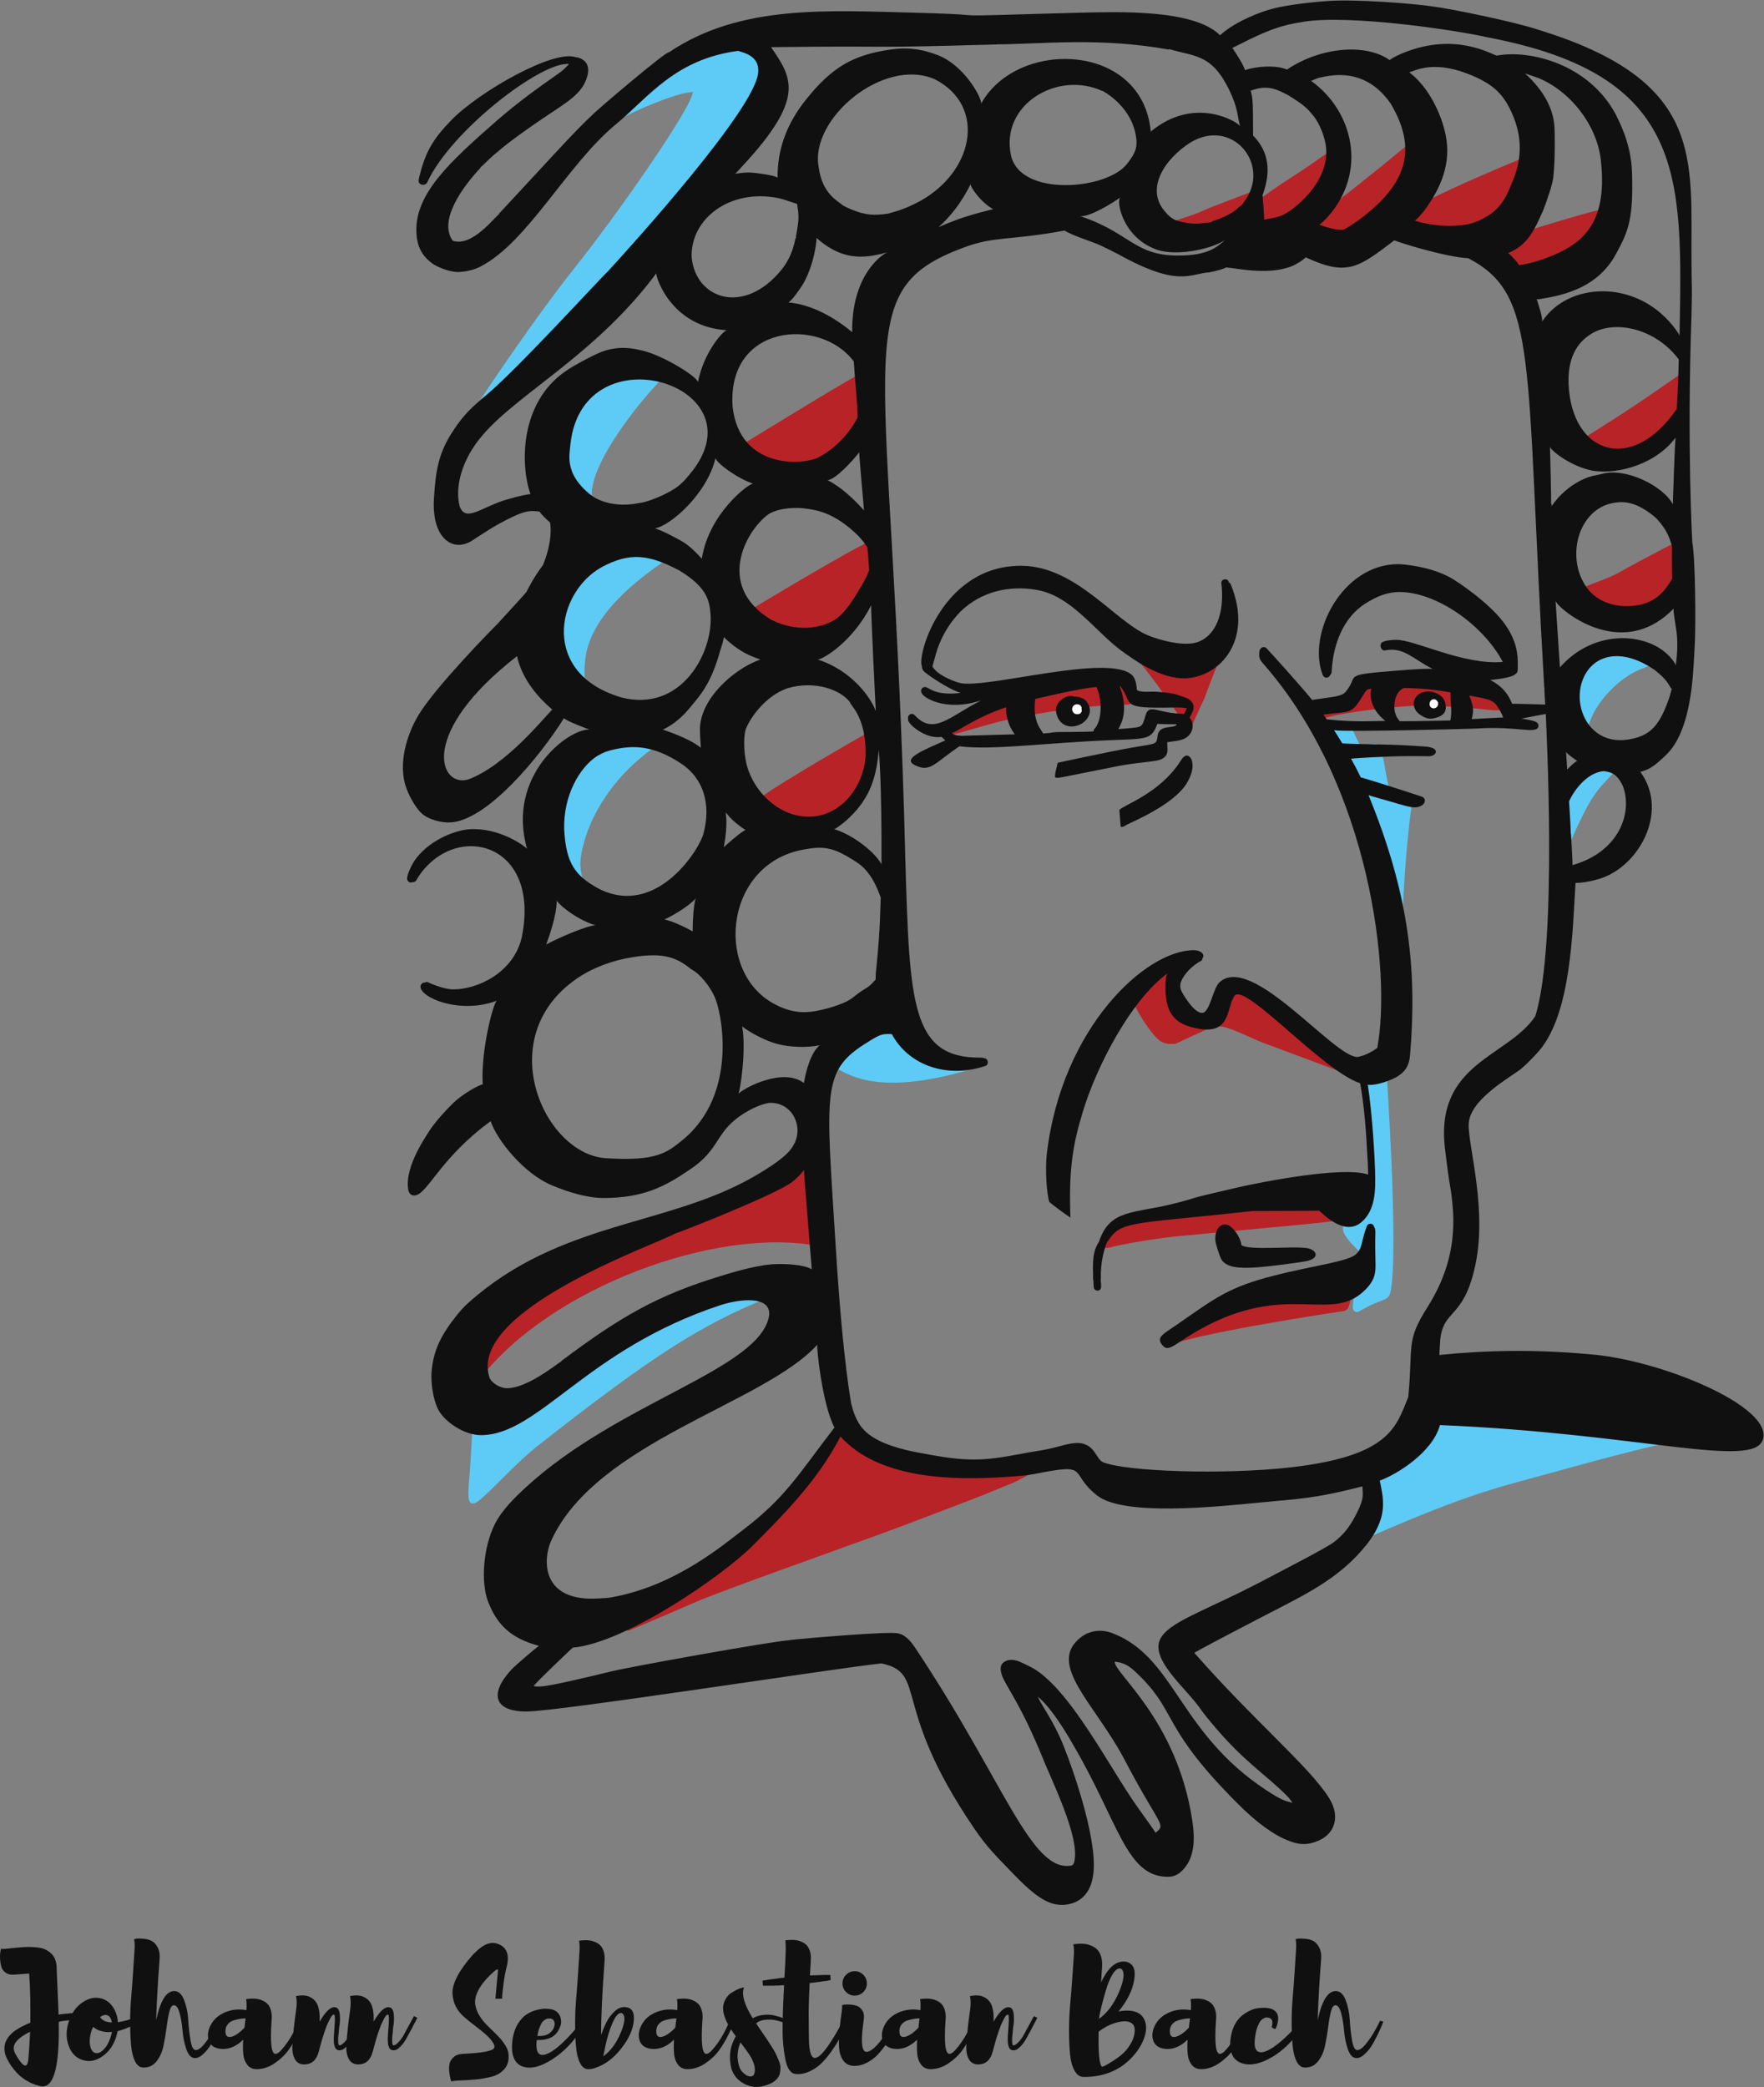 <?xml version="1.0" encoding="UTF-8" standalone="no"?>
<!-- Created with Inkscape (http://www.inkscape.org/) -->

<svg
   version="1.1"
   id="svg2"
   xml:space="preserve"
   width="581.84"
   height="688.2"
   viewBox="0 0 581.84 688.2"
   xmlns="http://www.w3.org/2000/svg"
   xmlns:svg="http://www.w3.org/2000/svg"><rect x="0" y="0" width="581.84" height="688.2" fill="#808080" stroke="none"/><defs
     id="defs6" /><g
     id="g8"
     transform="matrix(1.333,0,0,-1.333,0,688.2)"><g
       id="g10"
       transform="scale(0.1)"><path
         d="m 2780.76,3419.67 c 9.25,-0.29 15.78,-1.51 20.16,6.46 3.97,7.29 -1.87,28.06 -3.99,36.19 -2.58,10.01 -7.33,15.89 -21.26,16.96 -35.32,2.9 -187.63,-26.35 -262.43,-48.49 -62.94,-18.62 -81.27,-26.56 -137.24,-54.01 -5.38,-2.61 -9.31,-3.8 -10.39,-9.31 -5.05,-1.36 -10.04,-2.73 -15.03,-4.1 -4.15,-1.16 -7.48,-7.11 -5.25,-12.54 4.53,-11.14 5.68,-6.54 121.31,25.31 69.73,17.58 180.71,35.95 270.48,41.81 16.46,1.09 31.56,2.08 43.64,1.72"
         style="fill:#b82327;fill-opacity:1;fill-rule:nonzero;stroke:none"
         id="path12" /><path
         d="m 3448.95,3488.74 c -77.02,0.43 -95.25,-27.24 -122.49,-50.61 -8.65,-7.39 -23.34,-16.35 -37.39,-24.99 -10.56,-6.46 -10.6,-5.87 -19.75,-7.68 -2.78,-0.56 -5.18,-2.32 -6.58,-4.84 -15.11,-4.28 -7.93,-22.26 4.65,-17.48 46.82,17.81 214.55,36.96 274.33,34.25 10.01,-0.45 74.73,-4.13 117.26,-7.9 34.28,-3.04 63.92,-10.53 60.89,8.69 -8.78,55.13 -210.45,70.09 -270.92,70.56"
         style="fill:#b82327;fill-opacity:1;fill-rule:nonzero;stroke:none"
         id="path14" /><path
         d="m 2021.85,2080.63 c 34.96,-6.79 6.79,47.11 5.3,133.47 -0.59,34 1.36,35.6 -6.35,77.86 -4.04,22.3 -3.82,49.36 -34.51,27.86 -35.41,-24.66 -75.3,-73.29 -170.84,-113.59 7.27,2.41 -88.09,-38.19 -138.62,-55.28 -103.23,-34.96 -96.53,-40.92 -155.42,-61.41 -69.2,-24.13 -139.11,-61.2 -180.29,-86.28 -124.89,-75.87 -150.2,-176.9 -173.58,-246.82 -3.44,-4.53 -6.3,-6.97 -4.41,-12.47 -8.55,-22.28 16.87,-19.59 15.9,-6.79 0.88,2.27 1.73,4.56 2.53,6.87 l 3.11,4.13 -0.03,-0.03 c 176.62,231.48 591.17,380.12 837.21,332.48"
         style="fill:#b82327;fill-opacity:1;fill-rule:nonzero;stroke:none"
         id="path16" /><path
         d="m 2568.94,1549.18 c -4.55,-1.2 -24.86,-7.35 -33.48,-9.77 -5.27,0.36 -62.78,-16.32 -67.83,-17.79 -31.52,7.86 -43.56,5.43 -153.14,20.66 -172.59,23.89 -195.83,60.88 -220.23,79.53 -5.02,3.88 -12.39,4.17 -19.72,-2.12 -5.42,-4.62 -12.3,-13.78 -16.52,-19.3 -44.48,-57.27 -49.54,-62.56 -66.97,-81.02 -67.98,-72.05 -92.8,-90.99 -135.98,-130.67 -78.08,-71.73 -39.35,-52.58 -298.34,-238.01 -1.51,-0.47 -2.39,-1.16 -3.68,-2.06 -6.37,-4.4 -10.42,-9.39 -5.81,-15.74 2.91,-3.98 7.82,-5.22 13.38,-1.72 2.23,-0.24 171.76,73.3 174.37,74.33 140.04,55.27 412.04,148.62 561.96,206.78 0,0 131.93,50.28 138.89,53.22 110.07,46.49 41,13.83 125.58,57.15 12.21,6.31 21.01,9.29 22.04,16.25 0.95,6.55 -4.83,12.87 -14.52,10.28"
         style="fill:#b82327;fill-opacity:1;fill-rule:nonzero;stroke:none"
         id="path18" /><path
         d="m 3336.62,2504.46 c 16,0.33 19.69,13.75 5.65,23.1 -237.87,158.83 -259.7,243.46 -322.53,159.5 -56.65,-75.12 -129.93,-6.05 -104.87,69.82 10.87,32.83 -21.35,52.83 -110.74,-59.94 -7.2,-9.16 -3.92,-17.41 2.84,-19.85 13.47,-26.19 26.04,-46.95 44.61,-69.97 16.52,-20.28 26.81,-28.84 56.78,-26.63 10.94,5.32 83.54,38.53 83.54,38.53 5.62,2.24 15.65,6.09 21.37,4.1 18.27,5.42 77.82,-26.96 114.16,-40.68 9.14,-3.37 195.48,-72.81 209.19,-77.98"
         style="fill:#b82327;fill-opacity:1;fill-rule:nonzero;stroke:none"
         id="path20" /><path
         d="m 3127.43,2582.44 c -0.15,0.05 -0.3,0.11 -0.46,0.17 1.89,-0.7 2.39,-0.9 0.46,-0.17"
         style="fill:#b82327;fill-opacity:1;fill-rule:nonzero;stroke:none"
         id="path22" /><path
         d="m 3328.33,2014.77 c -66.1,-15.4 -121.24,-15.33 -226.39,-48.25 -70.57,-22.12 -185.89,-90.39 -186.29,-104.68 -8.48,-5.54 -3.76,-20.26 8.69,-16.84 125.39,34.16 408.94,75.87 398.92,74.06 18.61,3.36 15.14,18.6 28.08,79.03 1.14,5.28 2.57,10.41 -0.66,14.72 -4.83,6.45 -14.48,3.73 -22.35,1.96"
         style="fill:#b82327;fill-opacity:1;fill-rule:nonzero;stroke:none"
         id="path24" /><path
         d="m 3310.17,2147.71 c 8.83,7.9 9.84,25.52 7.62,36.51 -3.33,16.56 -24.86,17.82 -70.69,16.77 -202.48,-4.29 -293.04,-18.99 -360.11,-30.22 -148.76,-25.19 -123.11,-31.99 -162.08,-80.26 -5.55,-6.61 -4.51,-12.83 -0.86,-16.24 10.5,1.29 22.7,2.64 26.89,3.06 0.21,0.33 0.39,0.67 0.56,1.02 69.77,15.49 140.91,24.21 163.69,26.37 394.65,37.41 385.3,34.29 394.98,42.99"
         style="fill:#b82327;fill-opacity:1;fill-rule:nonzero;stroke:none"
         id="path26" /><path
         d="m 3236.67,4596.13 c 4.78,-10.08 20.51,-18.22 30.69,-22.94 37.89,-17.69 68.78,-25.31 133.31,33.72 67.46,61.77 125.68,174.43 130.52,201.87 0.66,3.64 -2.27,8.67 -7.36,9.76 -3.96,20.26 -26.74,-3.34 -111.28,-71.66 -174.12,-140.8 -183.02,-135.61 -175.88,-150.75"
         style="fill:#b82327;fill-opacity:1;fill-rule:nonzero;stroke:none"
         id="path28" /><path
         d="m 3461.86,4615.73 c -2.54,-44.12 151.49,-60.91 197.28,-55.78 77.35,8.61 115.84,130.36 148.18,202.8 -0.02,-0.03 -0.03,-0.06 -0.05,-0.09 5.38,10.81 9.57,12.64 6.57,19.45 -4.6,10.47 -11.6,3.75 -62.54,-17.32 -23.7,-9.82 -306.32,-126.11 -289.44,-149.06"
         style="fill:#b82327;fill-opacity:1;fill-rule:nonzero;stroke:none"
         id="path30" /><path
         d="m 3970.94,4627.93 c 1.14,8.8 -3.71,15.36 -12.85,15.36 -11.5,0 -221.2,-62.48 -234.47,-71.69 -1.48,0.56 -3.13,0.67 -4.67,0.39 -9.49,-1.75 -11.38,-7.53 -13.88,-16.89 -17.51,-64.85 38.85,-68.52 105.7,-64.12 25.79,1.65 46.48,6 91.15,46.48 19.19,17.42 65.89,65.63 69.02,90.47"
         style="fill:#b82327;fill-opacity:1;fill-rule:nonzero;stroke:none"
         id="path32" /><path
         d="m 4163.56,4234.03 c -3.04,2.1 -7.11,2.4 -11.15,-0.48 -146.02,-103.04 -198.14,-130.75 -252.12,-167.36 -33.71,-22.38 107.42,-102.51 233.61,30.17 l -0.67,-0.64 c 1.01,0.97 0.64,0.6 1.67,1.69 l -0.98,-0.94 c 18.71,19.56 26.9,35.81 33.05,48.64 9.98,20.95 21.32,101.44 -3.41,88.92"
         style="fill:#b82327;fill-opacity:1;fill-rule:nonzero;stroke:none"
         id="path34" /><path
         d="m 4151.55,3820.04 c -9.35,0 -31.08,-12.02 -47.67,-20.74 -147.01,-76.89 -74.72,-46.91 -212.04,-99.09 -11.24,-4.27 -3.95,-22.82 7.95,-17.11 0.85,-5.13 8.58,-9.99 13.14,-13.79 64.13,-53.82 180.95,-44.41 221.24,-1.48 32.28,34.4 38.73,115.07 37.49,131.45 -0.82,11.44 -7.58,20.76 -20.11,20.76"
         style="fill:#b82327;fill-opacity:1;fill-rule:nonzero;stroke:none"
         id="path36" /><path
         d="m 1908.99,3972.52 c 95.92,-29.2 230.53,47.65 257.64,253.57 2.73,20.41 -5.19,25.64 -13.11,24.59 -16.62,-2.08 -290.95,-172.12 -326.69,-193.51 -4.29,-2.56 -5.35,-8.59 -2.75,-12.69 -6.45,2.18 -14.56,-5.04 -11.84,-13.24 7.03,-21.57 57.86,-46.82 96.75,-58.72"
         style="fill:#b82327;fill-opacity:1;fill-rule:nonzero;stroke:none"
         id="path38" /><path
         d="m 1843.79,3646.24 c -3.74,-2.3 -5.27,-7.4 -3.47,-11.62 -0.56,-1.17 -0.68,-2.25 -0.9,-3.54 -29.61,0.49 10.78,-77.6 134.26,-74.03 60.6,1.72 99.44,36.28 136.61,83.68 33.5,42.36 40.91,53.94 68.42,141.72 9.28,29.68 2.77,53.92 -17.79,45.4 -49.47,-20.24 -283.43,-160.93 -317.13,-181.61"
         style="fill:#b82327;fill-opacity:1;fill-rule:nonzero;stroke:none"
         id="path40" /><path
         d="m 1871.2,3153.59 c 19.22,-10.97 55.51,-21.95 75.64,-27.91 82.14,-24.36 145.31,3.51 184.12,63.33 32.9,50.81 61.29,185.65 10.23,157.87 -10,-5.35 -273.6,-156.06 -276.88,-172.91 -0.27,-1.31 -0.24,-2.72 0.08,-4.08 -3.29,-5.16 -2.06,-11.3 6.81,-16.3"
         style="fill:#b82327;fill-opacity:1;fill-rule:nonzero;stroke:none"
         id="path42" /><path
         d="m 2868,4585.52 c 0.91,-1.75 2.36,-3.16 4.07,-3.97 4.92,-2.34 24.81,-4.69 30.23,-5.25 100.05,-10.35 148.42,19.87 184.02,61.61 -4.33,-15.86 -3.94,-48.93 -3.14,-65.35 2.82,-56.78 36.91,-46.43 84.5,-19.65 33.06,19.25 43.47,33.16 55.22,47.23 22.16,26.68 67.87,84.98 85.28,114.81 38.85,65.98 15.62,89.84 3.55,78.71 -1.68,1.77 -4.04,2.81 -6.67,2.81 -4.85,0 -54.98,-35.94 -59.13,-38.83 -20.99,-14.64 -47.13,-31.48 -47.13,-31.48 0,0 -0.22,-0.16 -0.21,-0.16 -36.12,-22.93 -60.56,-40.55 -96.11,-66.27 13.51,20.63 7.41,29.5 -2.24,29.5 -1.19,0 -71.21,-26.76 -72.5,-27.24 -89.75,-33.61 -16.36,-12.03 -160.67,-58.32 -8.76,-2.82 -8.72,-15.96 0.93,-18.15"
         style="fill:#b82327;fill-opacity:1;fill-rule:nonzero;stroke:none"
         id="path44" /><path
         d="m 2862.07,3470.68 c 8.48,-11.35 73.71,-105.64 82.37,-113.89 4.39,10 22.02,49.52 37.26,82 11.2,31.52 33.28,87.99 46.24,117.15 -0.4,0.51 -0.86,0.98 -1.38,1.39 l 0.23,0.63 c 0.6,1.83 2.11,6.29 2.48,8.16 1.56,7.7 -3.62,12.95 -9.29,12.95 -4.44,0 -8.08,-2.96 -9.09,-7 -28.42,-14.95 -41.02,-15.1 -74.35,-13.49 -16.78,0.8 -23.62,0.89 -37.68,0.81 -53.37,-0.41 -54.91,8.9 -92.53,18.4 -4.26,6.43 -11.14,6.39 -15.1,2.64 -8.4,1.54 -14.13,-8.8 -9.29,-14.4 62.81,-73.26 25.56,-22.51 80.13,-95.35"
         style="fill:#b82327;fill-opacity:1;fill-rule:nonzero;stroke:none"
         id="path46" /><path
         d="m 2385.02,2543.47 c -49.81,9.02 -91.76,41.49 -125.35,65.27 -62.13,43.96 -58.93,68.63 -162.92,2.64 -28.39,-17.97 -36.55,-30.8 -52.75,-45.8 -4.83,-4.44 -8.35,-8.42 -4.67,-14.49 -10.77,-11.31 13.14,-21.98 27.7,-29.6 30.06,-15.59 100.58,-68.45 310.46,-10.92 19.6,5.38 38.21,10.98 48.04,12.07 8.63,1.06 11.29,6.24 9.79,11.63 -3.34,11.79 -15.95,2.97 -50.3,9.2"
         style="fill:#5dcbf5;fill-opacity:1;fill-rule:nonzero;stroke:none"
         id="path48" /><path
         d="m 3399.84,3304.71 c -0.27,-0.05 -2.02,-0.07 -2.36,-0.08 0.8,0.05 1.59,0.07 2.36,0.08 z m 50.47,-505.37 h -0.03 c -0.48,-9.23 -1.19,-21.69 -2.88,-31.69 -1.78,-10.41 12.27,-14.01 16.16,-5.02 13.56,2 6.93,19.55 2.75,44.37 7.57,186.96 13.57,248.06 20.37,312.97 2.99,28.53 8.23,58.4 6.66,65 -3.56,14.75 -40.67,15.02 -54.03,20.72 -15.08,52.84 -15.43,103.84 -28.99,114.07 -11.03,7.27 -34,-3.39 -44,-1.53 -23.19,40.56 -21.61,55 -32.99,55 -11.7,4.2 -26.39,2.28 -39.39,1.99 -33.94,-0.79 -1.15,-36.99 40.52,-139.9 127.67,-313.58 104.1,-387.79 115.85,-435.98"
         style="fill:#5dcbf5;fill-opacity:1;fill-rule:nonzero;stroke:none"
         id="path50" /><path
         d="m 3440.54,1966.27 c 21.9,97.72 -11.8,579.11 -10.47,557.19 -0.41,6.77 -8.45,11.42 -14.65,7.01 -8.02,5.09 -23.68,-6.64 -30.92,-12.74 -10.71,-8.98 -7.19,-11.08 -4.29,-48.66 14,-180.94 21.51,-181.07 8.07,-220.98 l 0.25,0.54 c -3.66,-10 -5.9,-23.46 -29.1,-59.93 -8.04,-11.21 -50.76,-50.36 -31.34,-81.33 6.38,-10.21 13.67,-18.83 22.14,-27.09 3.05,-2.98 14.13,-14.06 15.42,-18.13 -8.8,-66.44 -16.35,-107.63 -18.17,-129.31 -1.23,-14.01 7.53,-19.01 16.89,-13.49 54.94,32.69 70.84,23.15 76.17,46.92"
         style="fill:#5dcbf5;fill-opacity:1;fill-rule:nonzero;stroke:none"
         id="path52" /><path
         d="m 1813.61,1973.89 c -233.92,-22.06 -297.33,-153.59 -517.29,-254.78 -44.11,-20.32 -54.68,-26.82 -74.91,-38.7 -25.81,-15.16 -23.44,-14.58 -42.7,-27.01 -12.96,-1.36 -7.63,-12.85 -16,-128.77 -3.71,-51.7 -10.02,-88.29 12.75,-80.09 19.52,7.08 95.98,95.25 154.79,141.38 287.48,225.56 404.57,299.75 574.93,368.53 4.13,1.65 9.73,3.56 12.42,6.91 2.51,3.11 2.97,7.29 1.16,10.67 -6.86,12.96 -36.74,8.34 -105.15,1.86"
         style="fill:#5dcbf5;fill-opacity:1;fill-rule:nonzero;stroke:none"
         id="path54" /><path
         d="m 3532.57,1645.86 c -36.57,-22.94 -54.77,-39.27 -93.73,-66.16 -24.03,-16.55 -37.7,-24.65 -48.25,-64.11 -10.57,-40.07 -13.83,-118.82 -25.06,-143.56 -7.87,-17.08 11.34,-20.62 14.89,-10.57 1.61,-1.24 5.25,-2.03 7.52,-1.05 258.63,113.67 333.49,126.07 451.45,159.09 322.38,90.13 318.3,74.66 322.82,90.7 13.61,45.09 -489.16,124.26 -629.64,35.66"
         style="fill:#5dcbf5;fill-opacity:1;fill-rule:nonzero;stroke:none"
         id="path56" /><path
         d="m 1837.2,4809.23 -0.37,-0.43 c 26.22,32.59 66.95,79.09 75.56,125.15 8.7,47.32 -4.63,95.5 -25.21,127.56 -9.98,15.62 -16.09,19.44 -29.12,24.18 -42.65,15.58 -118.82,-25.29 -157.86,-48.98 -89.59,-54.27 -79.03,-50.12 -156.79,-118.71 -18,-15.9 -29.35,-25.38 -51.93,-48.87 -8.31,-8.62 4.24,-21.09 12.93,-11.97 l 0.6,0.13 c 4.24,-0.54 57.26,25.21 61.11,27.06 33.82,16.19 111.48,49.19 148.36,51.09 -1.86,-37.41 -183.48,-298.54 -292.05,-434.56 -105.16,-131.93 -290.82,-404.51 -294.7,-430.38 -1.26,-8.64 3.75,-12.83 9.51,-12.83 8.36,1.09 24.54,17.46 30.51,23.45 250.89,251.81 318.72,278.96 669.45,728.11"
         style="fill:#5dcbf5;fill-opacity:1;fill-rule:nonzero;stroke:none"
         id="path58" /><path
         d="m 1497.56,4039.6 c 56.78,101.11 136.94,182.59 136.94,182.59 7.87,15.09 -11.1,45.31 -96.65,30.72 -96.05,-16.34 -172.51,-140.56 -158.66,-225.47 13.3,-82.48 58.1,-125.48 65.69,-146.77 1.65,-4.56 7.37,-6.63 11.84,-4.91 6.81,-3.01 14.16,3.3 12.84,10.04 -10.04,50.57 -10.79,80.85 28,153.8"
         style="fill:#5dcbf5;fill-opacity:1;fill-rule:nonzero;stroke:none"
         id="path60" /><path
         d="m 1651.33,3780.77 c 21.32,26.6 -75.48,88.2 -212.25,-4.28 -48.59,-32.77 -96.02,-101.01 -84.29,-177.84 13.66,-91.41 56,-125.68 71.5,-170.63 2.82,-10.78 11.35,-11.27 15.94,-6.31 21.74,-1.14 -2.74,34.25 5.98,110.43 11.37,98.48 107.92,182.2 189.64,238.35 3.79,2.6 10.9,7.06 13.48,10.28"
         style="fill:#5dcbf5;fill-opacity:1;fill-rule:nonzero;stroke:none"
         id="path62" /><path
         d="m 1602.34,3301.74 c 6.04,4.6 22.21,15.95 24.7,22.79 3.13,7.95 -2.01,17.7 -23.93,18.37 -63.71,2.18 -167.7,-19.1 -211.7,-93.84 -18.31,-31 -24.14,-56.22 -25.91,-86.76 -0.6,-10.22 -0.76,-22.37 -0.59,-31.06 1.55,-81.5 13.58,-108.11 47.87,-159.03 12.2,-18.14 16.99,-22.57 34.31,-36.23 4.48,-3.55 10.18,-7.75 15.76,-6.27 2.52,-1.48 6.09,-3.7 8.76,-3.7 9.59,0 14.46,12.83 3.73,18.4 -4.55,2.38 -6.36,3.87 -9.29,6.63 -17.3,17.33 -28.78,39.71 -30,71.64 -0.08,11.03 1.23,22.74 4.01,35.79 l -0.28,-0.94 c 0.26,1.03 2.98,11.93 3.16,12.85 0,-0.06 -0.02,-0.16 -0.02,-0.16 17.66,73.32 69.65,163.11 159.42,231.52"
         style="fill:#5dcbf5;fill-opacity:1;fill-rule:nonzero;stroke:none"
         id="path64" /><path
         d="m 3904.4,3328.04 c 0.23,-5.09 0.75,-9.44 6.2,-11.4 3.97,-17.33 21.76,-8.92 18.83,1.82 -17.56,64.5 55.21,156.82 127.84,187.93 23.83,10.18 34.59,11.52 36.11,20.12 2.58,17.71 -45.91,42.14 -104.12,35.42 -59.9,-6.93 -111.74,-60.62 -109.43,-131.76 1.3,-42.73 19.08,-67.74 24.57,-102.13"
         style="fill:#5dcbf5;fill-opacity:1;fill-rule:nonzero;stroke:none"
         id="path66" /><path
         d="m 3857.13,3084.78 c 0.3,-12.87 -0.8,-14.39 3.25,-19.78 1.35,-9.71 14.04,-10.45 17.21,-3.67 9.86,21.16 21.69,48.6 21.69,48.6 v 0 c 44.23,96.24 55.75,99.94 105.28,154.01 12.5,13.52 -3.71,31.15 -60.93,12.29 -40.23,-13.25 -60.93,-33.63 -73.88,-62.25 -25.64,-56.22 -14.1,-67.28 -12.62,-129.2"
         style="fill:#5dcbf5;fill-opacity:1;fill-rule:nonzero;stroke:none"
         id="path68" /><path
         d="m 2696.21,3398.87 c 3.24,13 -4.34,41.5 -39.38,40.77 -12.82,7.3 -49.27,-10.59 -43.16,-40.47 10.47,-50.72 73.56,-38.22 82.54,-0.3"
         style="fill:#111011;fill-opacity:1;fill-rule:nonzero;stroke:none"
         id="path70" /><path
         d="m 2581.18,3348.37 c -4.73,10 -26.91,28.86 -19.57,85.24 40.8,9.7 109.85,25.75 151.75,29.75 17.18,-40.47 10.21,-86.57 -3.95,-102.16 -2.26,-2.13 -3.66,-4.46 -3.46,-7.67 -10.01,-0.7 -19.43,-1.26 -53.65,-1.45 -63.31,0.21 -36.84,-1.68 -71.12,-3.71 z m -200.68,-5.79 -0.08,-0.03 v 0.03 c -8.81,0.32 -18.19,0.7 -24.86,6.5 29.04,13.13 58.68,38.08 134.01,64.18 -0.83,-21.02 5.76,-46.74 21.43,-67.08 -16.83,-0.31 -130.5,-3.6 -130.5,-3.6 z m 389.95,122.98 c 0.94,-0.13 0.59,-0.09 1.63,-0.18 34.26,-43.6 -6.75,-56.07 133.56,-52.8 7.35,0.17 19.34,0.13 26.56,-1.26 1.66,-0.35 3.2,-0.25 4.53,0.19 -3.28,-7.84 0.3,-0.97 -7.36,-15.51 -2.79,1.62 -9.7,1.35 -13.18,1.52 -52.45,2.85 -72.92,24.05 -81.12,-3.06 -11.2,-35.28 -4.76,-29.47 -67.93,-35.34 20.14,33.88 16.99,69.77 3.31,106.44 z m 118.24,-137.6 v 0.01 c 0.03,0.03 0.06,0.06 0.11,0.09 -0.05,-0.04 -0.08,-0.07 -0.11,-0.1 z m -139.59,3.85 c 93.3,3.46 99.59,2.15 114.81,40.24 0,0 23.19,-1.18 47.54,-0.9 -0.05,-0.41 -0.08,-0.84 -0.15,-1.25 -7.56,-10.47 -42.93,1.38 -46.84,-26.99 -3.19,-23.76 -1.05,-18.38 -70.51,-30.8 -49.99,-8.92 -174.88,-35.67 -176.74,-36.3 0,-0.02 -2.74,-11.58 -2.74,-11.59 -0.02,0 -0.04,0 -0.06,-0.01 -3.71,-15.37 -3.51,-16.74 -4.15,-23.18 6.61,-5.21 -0.52,-4.1 151.45,25.67 78.69,15.3 108.98,8.67 122.7,26.02 7.7,10 2.99,24.02 4.11,34.02 13.54,2.41 30.11,2.76 42.16,8.77 24.24,12 24.95,40.26 12.71,51.6 7.19,14.08 19,30.09 -0.71,45.31 -4.62,3.54 -16.22,7.04 -22.25,9.16 -14.49,5.16 -20.97,6.69 -54.24,9.7 -21.73,1.78 -39.04,-2.44 -52.56,3.83 -0.78,2.03 -0.99,5.74 -1.14,7.94 -1.12,14.2 -6.48,24.81 -10.67,29.03 -56.57,56.12 -359,-34.1 -427.04,-18.86 -21.19,6.07 -57.16,21.42 -67.52,41.06 2.01,6.91 5.57,19.53 7.8,28.05 l -0.44,-0.76 c 3.32,10.01 15.36,60.13 61.89,108.23 51.71,49.93 120.1,65.3 187.77,53.83 90.63,-14.7 150.67,-111.28 221.72,-158.64 11.99,-7.97 74.71,-56.36 135.63,-60.06 88.41,-5.53 183.42,87.7 123.71,232.31 -0.88,2.2 -2.59,3.94 -4.83,4.89 -0.5,10.92 -19.83,10.15 -18.33,-2.69 6.78,-56.05 -4.03,-123.21 -56.68,-144.31 -33.46,-13.19 -94.15,3.52 -123.64,15.37 -81.71,33.33 -177.12,169.49 -310.79,172.52 -195.66,4.38 -262.35,-218 -250.06,-248.09 0.2,-4.82 1.65,-8.07 3.63,-11.19 3.45,-5.95 61.97,-46.22 92.54,-55.03 -65.23,-8.08 -78.47,14.56 -88.47,14.56 -7.47,0 -12.3,-8.34 -8.01,-15.05 2.46,-10 57.68,-47.43 147.32,-18.03 -77.39,-38.9 -117.48,-87.78 -164.06,-37.25 -8.13,8.87 -19.72,0.61 -16.71,-8.89 -4.74,-10.01 42.97,-51.19 82.53,-44.13 3.23,-2.99 6.29,-5.87 9.34,-8.74 -54.75,-24.84 -111.17,-45.62 -72.42,-62.64 35.3,-16.13 45.81,6.19 107.05,48.01 83.32,-9.9 201.08,7.78 375.35,15.26"
         style="fill:#111011;fill-opacity:1;fill-rule:nonzero;stroke:none"
         id="path72" /><path
         d="m 2930.24,3290.99 c -3.79,-1.5 -8.19,-9.37 -10.45,-12.84 -50.72,-77.72 -138.57,-106.52 -150.06,-118.85 1.72,-17.01 2.2,-29.1 3.28,-41.59 5.74,-1.84 9.59,1.68 15.12,4.91 12.73,6.9 113.5,48.09 147.1,100.57 31.64,49.59 7.94,80.16 -4.99,67.8"
         style="fill:#111011;fill-opacity:1;fill-rule:nonzero;stroke:none"
         id="path74" /><path
         d="m 3537.19,3452.28 c -40.51,2.1 -54.67,-41.45 -17.61,-61.11 8.81,-5.66 18.45,-7.35 27.86,-5.39 23.49,4.85 34.87,15.53 28.25,39.81 -4.86,17.89 -26.28,26.05 -38.5,26.69"
         style="fill:#111011;fill-opacity:1;fill-rule:nonzero;stroke:none"
         id="path76" /><path
         d="m 3428.48,3378.93 -0.48,0.25 c -18.56,0.93 -68.61,-4.34 -145.03,4.07 -2.7,3.89 -5.46,7.82 -8.25,11.73 69.73,9.69 67.73,-2.21 100.05,50.68 6.97,11.96 9.13,12.28 18.65,13.22 -3.4,-10 -6.94,-47.05 35.06,-79.95 z m 159.87,1.5 c -10,0.04 -72.42,-1.97 -125.34,-1.82 0.5,0.37 -1.97,3.74 -2.68,4.36 -16.82,19.11 -12.7,67.28 13.16,77.75 60.5,-0.23 105.59,-9.21 115.59,-10.74 -0.96,-20.04 5.26,-52.54 -0.73,-69.55 z m 47.15,61.98 0.69,-0.39 c 55.74,-10.46 59.66,-10.66 74.34,-35.34 3.62,-6.02 6.83,-12.43 9.09,-19.11 l -0.33,0.24 c -4.91,0.19 -72.69,-3.72 -77.59,-4.02 6.31,24.23 2.87,35.26 -6.2,58.62 z m -150.86,-1735.7 c -30.35,-74.87 -46.29,-145.41 -289.04,-173.66 -166.51,-19.17 -412.59,-10.69 -467.27,13.01 -15.13,8.21 -18.78,36.58 -46.67,44.85 -19.27,6.4 -49.02,-2.95 -61.84,-6.34 -44.87,-11.71 -44.81,-8.77 -105.65,-20.47 -96.81,-18.5 -137.08,-14.94 -252.6,7.33 -115.89,24.06 -134.89,61 -148.11,94.98 -2.81,7.23 -4.64,14.33 -6.18,20.93 l -0.25,-0.6 0.02,-0.32 c 0,0 -21.61,108.29 -38.66,385.43 -23.92,390.07 -37.88,441.25 77.25,511.97 30.85,19.39 36.29,22.29 61.18,20.77 40.41,-75.71 134.51,-111.15 231.06,-78.83 10,3.05 8.03,19.15 -3.5,19.36 -2.8,1.79 -6.79,1.36 -10.25,1.35 -168.72,-0.34 -173.46,133 -183.91,488.39 -30.71,1263.74 -150.85,1405.76 144.5,1515.61 77.96,28.92 107.12,15.98 249.43,41.92 20.47,-12.76 64.78,-26.1 86.96,-35.78 17.2,-8.18 32.61,-15.57 47.01,-23.31 149.05,-82.58 175.1,-47.18 225.64,-44.07 1.46,0.61 1.1,0.54 2.7,0.63 l 0.72,0.29 c 10.89,2 26.46,5.9 37.72,11.22 1.01,-0.66 10.89,-1.38 12.16,-1.52 10,-0.74 82.77,-15.97 136.36,0.06 16.91,3.85 38.2,17.13 48.2,26.8 l 1.24,-1.38 c 101.05,-46.81 129.53,-23.95 217.25,42.96 10,-4.85 124.37,-41 183.15,-44.38 174.3,-91.15 140.18,-246.62 187.95,-1063.27 1.25,0.87 0.79,0.48 1.95,1.69 -1.28,-2.09 -0.88,-1.34 -1.8,-3.35 0.55,-13.45 1.55,-27.84 2.22,-39.1 -1.37,0.07 -80.37,2.33 -81.81,1.83 -10.22,24.83 -24.87,43.78 -54.44,59.08 l 0.47,-0.13 c 11.67,1.22 53.17,5.44 61.25,14.07 7.16,3.56 6.45,10.98 6.58,19.14 0.92,31.96 -3.74,62.73 -28.41,99.79 -35.65,54.3 -122.53,111.71 -138.09,120.08 -49.96,27.88 -117.45,33.48 -129.22,33.48 -138.84,0 -226.25,-172.57 -187.06,-273.79 4.02,-10.24 15.97,-8.27 18.6,-0.45 4.29,3.41 3.5,8.15 3.93,13.89 4.62,64.61 28.88,127.65 82.11,162.29 26.83,16.45 51.07,28.72 85.25,29.09 92.07,0 207.72,-81.77 256.04,-173.28 l -0.9,0.28 c -98.13,-7.95 -215.46,54.78 -263.62,54.78 -7.64,0 -31.68,-1.53 -36.02,-7.85 -6.05,-8.43 1.44,-20.86 9.66,-18.21 45.83,9.08 70.99,-23.24 117.19,-45.95 -20.04,1.15 -62.89,-2.21 -75.12,-3.2 -158.93,-12.47 -102.76,-10.05 -141.07,-54.34 -10.71,-11.32 -32.27,-11.47 -82.08,-19.14 -25.82,31.71 -105.52,120.59 -113.22,128.07 -4.29,4.17 -12.2,3.13 -15.23,-2.7 -2.86,-3.26 -2.46,-8.83 -2.65,-13.47 -0.36,-10.93 5.27,-16.84 12.58,-25.21 263.44,-302.18 314.62,-763.94 279.59,-947.66 -17.69,-13.4 -38.83,-20.92 -48.84,-22.31 -58.34,-1.43 -261.69,257.62 -341.38,184.85 -16.74,-15.32 -23.78,-75.92 -43.51,-75.92 -19.97,0 -47.54,46.39 -51.84,56.39 -3.16,9.74 -4.69,20.4 14.53,44.28 12.02,13.77 27.9,24.86 33.97,27.44 2.38,0.98 4.69,4.1 4.84,7.57 6.54,8.52 -3.67,19.53 -21.78,19.53 -119.8,0 -326.19,-192.24 -363.36,-501.74 -5.2,-42.88 -0.06,-103.63 5.95,-121.12 15.39,-12.89 36.1,-27.8 51.66,-38.35 0.29,0.32 0.42,0.48 0.53,0.64 -4.57,123.66 7.34,182.96 29.99,258.54 33.91,113.68 118.95,277.36 209.56,344.24 -4.52,-11.06 -4.41,-23.55 -4.41,-33.55 0.05,-51.23 13.17,-85.05 63.25,-98.73 102.75,-28.21 85.14,46.94 108.25,78.02 28.01,29.61 218.9,-187.51 310.27,-217.07 9.73,-53.05 15.14,-120.53 18.73,-194.13 l 0.01,0.04 0.03,-0.57 0.02,0.53 c 0,0 0.83,-19.06 1.01,-31.87 -60.76,21.31 -260,-17.3 -326.25,-32.6 -148.49,-34.36 -73.89,-18.64 -152.61,-38.8 -100.61,-25.7 -160.47,-13.16 -186.93,-94.3 -10.47,-17 -16.82,-31.57 -14.83,-81.63 -0.08,-3.23 -0.49,-12.23 0.78,-15.2 0.97,-16.36 -0.09,-19.44 4.87,-22.89 1.91,-1.32 4.4,-1.95 6.88,-1.51 10.11,1.82 7.27,12.68 6.38,25.42 0.46,1.38 0.33,16.76 0.38,18.57 1.02,36.58 10.45,62.74 13.71,72.75 36.2,56.99 44.26,45.44 363.46,80.12 v -0.03 c 1.33,0.06 139.65,0.22 162.79,0.84 12.01,-10.03 63.58,-63.77 105,-28.29 34.93,30.02 35.05,79.73 33.49,128.78 -0.77,25.53 -6.14,135.35 -18.01,210.95 23.71,-2.8 62.84,13.83 73.11,20.32 18.13,11.37 29.34,25.14 31.66,54.33 16.82,204.55 -0.11,391.07 -102.95,641.79 3.46,-1.53 43.96,-12.79 48.12,-14.01 46.47,-13.62 57.77,-17.34 70.98,-15.84 20.86,2.63 27.44,21.34 11.4,26.71 -10,3.35 -112.83,36.99 -149.69,47.15 -6.56,13.86 -16.05,31.99 -24.04,46.12 0,0 14.56,2.52 110.85,6.03 34.25,0.99 83.3,0.12 83.3,0.12 18.23,1.21 27.01,21.02 -9.41,23.83 -93.59,7.04 -132.76,4.36 -206.36,7.97 -6.45,10.76 -15.32,24.84 -20.36,32.54 30.05,-4.91 342.65,3.58 352.66,4.21 99.79,6.97 149.26,-15.55 153.04,5.64 0.35,10.58 -6.25,13.24 -42,18.95 1.05,0.03 59.05,11.33 60.09,11.54 -0.14,-10 31.09,-567.79 -26.04,-747.96 -67.53,-101.26 -249.02,-115.03 -223.26,-328.06 14.04,-116.41 12.23,-76.47 18.28,-134.63 10.49,-101.35 -15.14,-183.49 -62.65,-258.47 -53.11,-83.81 -34.25,-93 -46.57,-220.83 z M 3357.43,1420 c -13.66,-27.29 -29.52,-51.72 -57.1,-72.3 -20.05,-15.05 -122.14,-67.28 -184.3,-100.06 -219.86,-114.16 -316.58,-114.36 -199.51,-248.402 68.81,-77.136 37.91,-46.656 80.7,-98.109 79.75,-96.231 133,-126.309 187.22,-180.859 3.86,-3.848 11.4,-12.801 13.73,-17.739 -10,4.231 -14.92,1.821 -41.75,17.098 -238.6,143.93 -242.75,337.611 -399.64,401.381 -26.36,11.26 -56.88,10.95 -82.03,-8.38 -86.84,-67.05 35.62,-164.091 109.65,-306.388 85.62,-163 102.52,-156.051 74.91,-177.152 -0.85,2.492 -38.81,55.172 -40.35,57.301 -72.39,99.82 -175.59,309.429 -272.93,354.849 -17.32,8.39 -29.9,15.43 -43.08,15.43 -13.95,0 -26.82,-7.37 -26.89,-21.28 0,-32.95 34.95,-55.011 99.99,-211.648 24.39,-62.25 97.28,-205.703 82.14,-266.742 -1.4,-4.531 -2.61,-7.77 -6.83,-9.16 -100.57,-18.559 -167.01,209.629 -387.13,539.09 -12.5,18.79 -21.98,26.3 -31,31.42 -2.57,1.53 -5.73,2.62 -9.4,3.23 -13.28,7.71 -244.84,-13.21 -254.84,-14.28 l -0.37,-0.15 c -2.77,-0.17 -11.03,-1.05 -13.99,-1.35 l 0.18,-0.43 c -40.21,-1.73 -405.2,-67.5 -442.32,-77.35 0,0 -102.94,-25.11 -142.44,-32.418 -10,-1.622 -24.31,-4.981 -37.76,-4.981 -4.69,0 -8.07,0.129 -12.29,1.52 l 0.54,0.168 c 12.78,15.341 86.47,85.141 96.48,94.481 132.4,12.05 372.28,179.19 444.94,251.79 64.24,65.08 158.81,155.7 217.88,270.8 l 0.25,-0.68 c 93.92,-103.89 273.65,-109.21 412.9,-99.31 33.67,2.47 47.44,3.39 66.38,7.04 142.26,28.11 82.34,4.65 155.11,-53.03 65.7,-52.13 295.3,-28.1 403.09,-17.56 93.45,9.05 135.14,9.3 253.61,39.96 0.79,-21.76 5.19,-27.84 -13.75,-65.8 z m -1992.82,-66.89 c 112.7,244.12 526.77,337.83 657.76,483.21 -1.89,-11.69 13.11,-149.68 42.45,-204.94 -86.38,-111.85 -119.25,-171.03 -220.54,-248.72 -53.42,-40.47 -170.38,-141.56 -327.75,-170.67 -10.48,-2.34 -23.38,-2.79 -34.54,-3.38 -146.53,-9.73 -138.47,100.1 -117.38,144.5 z m 418.49,653 c -155.82,-47.5 -246.64,-99.5 -394.01,-210.11 l 0.66,-0.1 0.45,0.17 c -14.72,-8.87 -90.96,-72.07 -141.24,-67.1 -13.56,1.97 -31.68,12.43 -37.35,24.95 -57.79,167.96 414.55,331.19 458.63,357.26 10.01,2.32 249.42,96.13 290.31,128.05 9.25,7.08 20.39,18.08 28.75,29.22 -0.25,-6.38 18.8,-239.17 19.32,-245.54 -23.48,13.24 -73.25,14.05 -99.86,12.15 -49,-4.09 -115.23,-25.85 -125.66,-28.95 z m 44.01,450.98 c 4.95,10 19.77,108.7 9.27,167.29 0.84,-3.15 45.46,-33.06 86.29,-43.83 27.67,-8.14 73.79,-10.32 105.45,-3.45 -22.38,-19.3 -34.26,-64.33 -38.9,-93.72 l -0.3,0.5 c -50.83,37.91 -144.07,-9.91 -161.81,-26.79 z m 166.69,604.98 c 49.83,9.29 73.76,0.14 116.6,-26.14 19.35,-12.31 45.55,-27.71 68.88,-93.44 -1.16,-19.2 -0.39,-71.35 -10.49,-170.8 -1.52,-12.84 -2.08,-19.11 -2.08,-32.24 l -0.38,-0.22 c -12.12,-13.65 -15.35,-16.3 -27.73,-23.76 -31.71,-18.81 -24.65,-27.84 -89.47,-46.84 -36.44,-8.98 -79.58,-21.85 -141.15,15.14 -141.56,85.19 -111.71,347.72 85.82,378.3 z m -202.81,4.96 c 22.16,118.17 -26.94,94.98 54,42.24 -6.12,0.48 -49.64,-37.88 -54,-42.24 z m -102.62,-724.91 c -38.34,-30.97 -64.2,-52.11 -186.32,-44.66 -157.42,6.69 -292.21,307.98 -63.66,451.85 0,0 -0.16,-0.11 -0.13,-0.11 32.91,20.5 77.73,38.16 127.91,45.84 75.91,12.25 108.88,-1.19 143.87,-29.72 23.74,-12.53 46.48,-43.12 57.73,-67.37 17.56,-35.76 61.07,-241.3 -79.4,-355.83 z m -310.87,592.53 c 12.37,-17.03 55.13,-48.48 96.22,-61 l -0.29,0.08 c -19.98,0 -93.4,-31.75 -121.97,-47.5 3.92,10 26.54,71.59 26.04,108.42 z m 336.4,-76.04 c -10,5.89 -43.06,23.51 -70.31,29.92 3.5,-0.43 58.55,29.06 78.38,52.37 -5.81,-10.01 -8.28,-63.84 -8.07,-82.29 z m -237,433.51 c 16.19,9.54 26.86,13.98 54.14,18.97 47.76,8.86 95.22,2.27 155.21,-37.8 57.28,-38.57 72.12,-103.47 55.14,-169.78 -6.98,-37.17 -115.76,-213.54 -260.99,-138.58 -56.19,31.49 -79.65,59.85 -84.39,146.21 -2.35,83.94 38.24,152.97 80.89,180.98 z m 10.48,466.89 c 71.03,38.68 118.28,32.22 193.71,-7.55 68.77,-41.81 74.5,-74.36 77.19,-109.54 6.31,-93.5 -72.04,-242.43 -220.8,-204.42 -200.63,58.96 -161.89,257.99 -50.1,321.51 z m -174.72,181.22 c -1.16,1.45 -35.1,-6.57 -36.92,-7.03 -10,-4.04 -26.35,-4.53 -70.1,-24.88 -39.88,-18.61 -58.55,-24.52 -68.26,2.11 -11.45,42.82 1.39,112.89 58.75,178.18 88.66,102.46 280.52,199.62 427.75,397.96 -1.21,-10 37.81,-132.62 174.71,-140.64 -10,-1.53 -58.1,-56.05 -71.56,-129.02 1.42,11.91 -84.27,66.06 -137.11,78.5 -40.41,10.5 -76.95,9.52 -115.17,-9.03 -13.22,-5.99 -54.4,-27.1 -75.89,-42.27 -114.41,-79.46 -111.1,-233.74 -86.2,-303.88 z m -154.78,-705.88 c -71.06,-19.73 -123.46,115.27 121.88,305.54 -0.7,-4.25 6.89,-25.34 8.65,-29.62 16.66,-40.96 43.89,-73.25 78.15,-102.9 -17.66,-16.06 -113.19,-138.09 -208.68,-173.02 z m 767.43,1438.55 c 11.19,-2.11 46.94,-14.74 47.72,-14.86 -0.64,-0.55 -0.54,-1.86 -0.11,-4.23 3.77,-23.18 4.96,-33.18 -3.75,-77.33 l 1.75,-0.65 -0.48,-0.18 -1.61,-1.38 c -3.22,-10 -6.86,-43.71 -35.29,-79.06 -92.87,-113.77 -211.81,-72.12 -222.03,30.2 -4.11,93.68 91.46,171.25 213.8,147.49 z m 476.36,34.16 c -1.68,-4.06 21.76,-42.24 55.78,-61.84 -0.37,0.18 -61.7,-14.76 -95.49,-28.16 -15.67,-5.97 -25.02,-9.81 -39.81,-16.36 29.61,26.46 55.81,59.09 79.52,106.36 z m -295.61,-62.14 c -4.14,1.76 -18.28,7.93 -21.69,10.86 l -0.34,0.16 c -10,9.33 -49.87,27.17 -58.14,93.16 -23.12,118.39 158.55,272.83 286.62,217.92 132.15,-66.78 97.32,-237.63 -49.81,-308.86 -37.03,-17.83 -56.09,-20.71 -66.1,-24.19 l -0.34,0.12 c -31.81,-4.29 -52.59,-4.79 -90.2,10.83 z m 2.61,-303.88 c -44.82,37.22 -100.86,68.83 -158.7,73.63 6.66,0.08 30.43,34.67 33.87,40.4 9.76,13.87 32.06,59.51 37.04,119.43 2.11,-3.79 28.96,-25.34 50.86,-34.35 42.14,-18.91 82.21,-13.07 124.25,-1.49 -14.31,-5.34 -89.18,-57.19 -87.32,-197.62 z m -15.75,-1208.87 c 56.34,49.73 75.2,100.83 81.52,175.4 0,0 7.65,-71.67 6.77,-282.76 -20.7,36.88 -81.75,77.73 -117.67,86.79 4.2,-0.39 26.21,17.77 29.38,20.57 z m -247.94,225.58 c 8.97,25.75 48.01,84.03 104.58,102.71 65.66,19.12 128.96,-3.02 153.32,-34.27 1.67,-10 40.42,-35.43 39.06,-132.81 -5.24,-84.9 -73.46,-166.34 -166.43,-148.41 -44.81,7.68 -99.84,46.99 -123.32,111.23 -12.82,34.43 -12.76,83.12 -7.21,101.55 z m 178.87,672.95 c -39.86,-19.28 -193.17,-27.69 -211.03,125.2 -15.04,205.76 217.49,223.7 299.76,112.69 2.64,-46.02 9.38,-103.57 9.54,-138.35 -23.67,-46.76 -63.63,-82.14 -98.27,-99.54 z m 102.98,-325.3 c -11.77,-19.13 -36.43,-63.45 -66.63,-78.98 -43.71,-23.24 -103.3,-22.63 -153.91,4.42 -141.25,87.11 -53.67,229.05 -1.19,262.09 26.4,13.84 65.83,15.35 91.2,11.39 18.93,-3.23 65.3,-6.13 126.81,-66.43 9.67,-10 15.04,-17.46 21.59,-26.9 0.6,-0.9 1.14,-1.85 1.64,-2.82 0,0 1.59,-13.54 4.29,-56.5 -5.18,-10 -4.8,-15.79 -23.8,-46.27 z m 40.18,-301.59 c -11.52,32.08 -58.38,100 -143.62,127.47 13.02,0.17 87.32,44.54 132.31,134.43 -1.36,-7.38 10.89,-254.41 11.31,-261.9 z M 2137.95,3900 c -22.93,26.36 -58.17,59.29 -90.09,74.82 19.86,2.04 62.48,48.42 78.19,69.11 -0.69,-2.29 11.7,-141.54 11.9,-143.93 z m -556.92,18.38 -0.75,-0.47 -0.64,0.17 c -33.9,-7.21 -72.94,-4.32 -103.82,11.43 l -0.19,0.21 c -10,3.64 -47.93,32.97 -60.44,67.25 -10.07,27.52 -5.47,46.27 -3.64,67.42 31.19,284.41 479.8,144.49 294.75,-75.29 -22.48,-28.05 -36.28,-36.6 -68.09,-52.05 -14.56,-6.57 -41.18,-17.59 -57.18,-18.67 z m 189.48,111.42 c 0.17,-10.28 51.88,-49.83 92.85,-63.44 -10,0.9 -109.13,-73.05 -126.81,-185.68 -31.49,34.84 -45.99,41.75 -65.84,52.23 -17.4,9.19 -31.88,16.76 -50.2,22.93 36.43,5.01 128.89,83.97 150,173.96 z m -36.34,-716.91 c -22.78,18.7 -58.79,32.62 -94.38,45.39 5.46,0.98 20.42,10.66 25,13.93 26.33,18.33 41.53,38.79 54.19,54.25 21.26,25.79 42.37,54.11 62.2,123.6 2.18,6.34 8.48,27.27 10.4,37.27 -0.29,-2.79 21.84,-20.25 24.08,-21.96 20.61,-15.84 38.56,-24.58 65.7,-34.11 -65.05,-22.72 -147.54,-96.02 -149.41,-170.38 -0.29,-9.59 1.36,-37.59 2.22,-47.99 z m 101.19,1437.16 c 159.58,171.11 124.33,219.93 72.43,296.3 l 0.7,-0.19 c 350.09,4.13 189.75,-3.57 557.16,6.62 l 0.52,0.27 c 112.74,0.57 253.46,18.16 425.94,-12.9 l 1.02,1.15 c 65.15,-19.22 104.87,-11.88 148.7,-101.31 0.34,-0.79 0.21,-0.55 0.58,-1.13 l 0.04,-0.28 c 20.41,-43.84 17.62,-53.88 25.75,-87.65 -5.07,10 -113.35,77.05 -222.39,-15.04 1.12,1.33 0.78,0.84 1.58,2.2 -20.66,220.7 -330.78,229.6 -419.78,68 3.98,10 -41.04,99.06 -114.44,122.92 -56.8,20.99 -100.9,13.8 -140.29,5.9 l -0.52,-0.28 -0.49,0.07 -0.63,-0.37 c -1.04,0.02 -1.52,0.07 -2.57,-0.45 l -0.36,0.05 c -61.62,-14.1 -110.89,-38.98 -171.82,-114.94 -51.92,-63.44 -73.11,-128.95 -72.38,-195.75 -6.78,6.05 -58.38,12.85 -71.17,12.85 -13.59,0 -22.62,-1.86 -33.77,-3.09 3.33,2.31 13.33,13.89 16.19,17.05 z m 1449.15,-124.87 c 99.63,110.95 65.52,261.66 -40.47,337.7 10,2.65 8.83,5.85 31.81,10.01 72.59,15.46 127.65,-11.76 165.21,-66.3 74.19,-124.53 27.76,-209.06 -79.89,-288.93 -8.29,-5.78 -26.83,-18.36 -36.05,-22.8 -15.04,-3.34 -47.32,7.27 -61.2,12.05 3.74,0.5 18,15.5 20.59,18.27 z m -286.23,-10.09 0.69,-1.77 c -26.76,-2.65 -39.48,-7.5 -75.49,0.61 -10.93,2.68 -23.99,4.75 -40.98,25.71 -49.11,56.57 -0.41,130.16 62.87,170.43 104.35,63.56 201.88,-55.86 132.82,-146.83 -0.28,-0.36 -0.47,-0.79 -0.69,-1.24 -0.53,-0.48 -3.81,-5.59 -8.48,-9.56 -2.73,-0.62 -5.27,-4.21 -7.98,-6.42 -10,-7.72 -23.85,-18.78 -62.76,-30.93 z m -496.64,163.09 c -27.17,126.37 115.35,210.28 225.56,159.62 l 0.46,0.49 c 0,0 78.92,-39.97 84.6,-125.08 -0.09,-14.55 -0.33,-26.8 -23.29,-55.48 -48.75,-64.57 -263.87,-83.36 -287.33,20.45 z m 270.22,-103.95 c -10,-9.73 5.73,-94.3 83.22,-126.22 45.67,-20.98 137.33,-4.35 176.93,21.27 -20,-15.67 -38.79,-39.3 -119.5,-38.64 -105.62,0.35 -118.54,57.67 -239.85,97.49 23.23,-2.86 79.99,32.08 99.2,46.1 z m 352.28,6.16 c 20.87,56.2 17.05,105.7 -23.41,147.11 -0.55,90.38 -0.41,88.97 -6.31,112.16 l 0.49,-0.41 0.95,-0.37 c 0.4,0 0.72,0.33 0.72,0.54 0.04,-0.01 0.73,-0.11 0.76,-0.08 36.7,12.91 57.98,5.17 89.92,-11.92 37.85,-23.35 46.56,-31.43 61.56,-49.96 18.87,-22.25 28.98,-56.58 31.73,-73.43 8.13,-55.85 -23.65,-108.39 -70.05,-148.17 -34.83,-29.79 -50.36,-30.98 -82.94,-36.31 l 0.26,0.18 c 0.99,3.67 -3.61,56.19 -3.68,60.66 z m 694.56,-37.38 c 7.16,18.28 22.71,61.88 24.89,81.72 4.82,44.97 3.93,109.74 2.56,126.91 -3.87,50.86 -34.38,95.04 -72.65,129.46 0.01,-0.01 23.95,-7.81 34.4,-11.81 79.63,-33.54 146.74,-119.37 153.89,-208.93 15.29,-152.14 -46.5,-202.59 -136.11,-236.04 -31.59,-11.48 -48.93,-14.85 -66.49,-17.53 -7.57,10.75 -14.92,19.03 -27.33,30.12 47.57,18.9 64.7,55.96 86.84,106.1 z m -241.63,186.15 c -10.65,52.22 -41.87,118.53 -90.25,154.99 l 0.45,-0.16 c 0.03,0 0.03,0 0.04,0.02 10,1.75 55.46,30.76 144.11,-3.58 58.44,-22.66 85.66,-46.36 107.28,-92.19 23.9,-50.74 30.63,-104.64 7.74,-164.75 -13.6,-32.82 -23.94,-68.03 -62.88,-93.47 -15.89,-9.52 -34.97,-19.58 -56.17,-22.84 -42.87,-6.82 -88.34,-2.09 -126.92,9.71 3.06,-0.7 21.85,22.47 23.78,24.95 41.93,56.18 67.31,118.44 52.82,187.32 z m -483.21,237.22 c 48.9,22.98 77.46,34.18 130.83,42.53 116.57,18.57 381,-21.08 456.97,-38.63 492.43,-93.49 481.34,-344.44 474.19,-738.31 -0.67,4.84 -13.9,21.71 -16.94,25.53 -95.09,116.85 -260.86,105.96 -323.23,9.39 3.09,6.73 -10.91,49.34 -13.43,56.3 1.2,-0.55 0.85,-0.43 3.01,-1.01 1.32,0.21 5.44,0.73 6.62,1.18 l 0.43,-0.09 0.58,0.19 c 0.95,0 3.05,0.44 4.07,0.62 81.59,12.94 146.83,42.32 184.39,115.46 29.71,54.56 40.19,86.56 36.94,196.6 -2.18,76.26 -35.66,132.16 -39.4,142.17 -0.74,1.04 -0.65,0.94 -0.86,1.4 0.13,0.13 -0.39,0.83 -0.5,0.99 -67.46,124.76 -213.2,159.69 -293.87,144.55 -14.29,3.51 -102.09,58.22 -229.23,7.5 -12.61,-5.01 -25,-10.79 -36.21,-18.48 -54.32,39.44 -165.15,35.66 -253.76,-23.57 -26.16,11.66 -76.53,8.36 -103.89,-1.36 -2.92,12.09 -24,44.86 -31.29,54.87 0.98,0.15 42.89,21.36 44.58,22.17 z m 1055.16,-914.99 c -110.35,-161.88 -260.08,-112.21 -267.65,60.64 -2.36,57.16 14.94,105.24 66.48,130.65 62.99,28.41 155.06,0.07 206.07,-69.01 0,0 -0.33,-38.35 -4.9,-122.28 z m -2.61,-634.89 c -0.55,5.81 -11.78,18.66 -15.72,22.96 -56.39,59.55 -186.73,68.11 -270.77,-27.67 -2.67,41.25 -10.55,160.17 -10.82,164.61 1.95,-14.77 160.04,-155.09 292.14,-19.16 -1.57,-3.56 5.05,-43.33 5.73,-47.17 5.23,-30.01 3.89,-63.05 -0.56,-93.57 z m -11.9,-65.53 c -3.02,-12.53 -7.22,-23.67 -12.33,-36.44 -21.3,-51.46 -42.84,-73.43 -94.99,-81.46 -103.18,-14.98 -146.08,101.27 -99.84,169.22 26.47,39.16 86.66,58.1 167.2,3.02 32.72,-25.99 33.08,-35.22 40.4,-45.31 0.68,-0.75 1.39,-1.27 2.12,-1.55 -1.27,-1.65 -2.02,-5.38 -2.56,-7.48 z m -243.5,-428.29 c 0.47,5.57 -3.33,71.32 -3.65,76.9 l -0.61,0.47 c 0.32,9.66 -3.6,70.78 -4.23,80.4 15.42,33.99 48.99,72.39 86.45,74.75 12.76,-2.7 30.28,-2.01 46.59,-36.75 24.84,-65.06 -8.1,-162.81 -124.55,-195.77 z m -13.12,236.38 c -0.48,8.18 -1.92,29.68 -2.8,44.15 1.37,-5.1 23.28,-19.76 27.73,-22.82 -5.62,-1.66 -20.58,-16.4 -24.93,-21.33 z m 259.77,472.18 c -23.77,-41.38 -46.08,-54.29 -70.41,-62.3 -49.54,-13.26 -104.56,-3.57 -136.27,34.28 l -0.01,-0.01 c -56.58,69.05 -31.94,189.18 51,213.15 14.79,3.42 43.84,11.38 82.11,-10.94 9.35,-4.9 30.16,-19.65 37.04,-27.76 21.31,-23.73 29.56,-42.15 36.07,-66.15 -0.17,-10 -0.36,-43.63 0.47,-80.27 z m -299.03,178.46 c 0.7,3.01 0.5,1.87 1.09,6.23 l -0.35,0.1 -1.39,-0.24 c 0.99,2.87 -2.58,138.82 -2.62,141.86 1.69,-9.19 51.92,-49.31 106.54,-59.45 68.22,-10.15 156.04,20.67 199.6,76.36 0.14,0.15 3,3.43 4.85,5.47 -2.17,-3.85 -6.91,-160.55 -7.06,-164.97 -21.56,43.72 -117.11,93.76 -178.33,74.55 l -0.56,0.01 c -0.61,-0.22 -0.46,-0.17 -0.88,-0.3 l -0.58,0.01 c 0,0 -3.79,-0.78 -10.89,-2.4 l -0.51,0.04 -0.46,-0.21 c -10.01,-1.1 -67.11,-16.25 -108.45,-77.06 z m 94.59,-2097.07 c -138,12.81 -260.75,9.58 -371.63,-1.78 0.21,1.26 1.43,30.86 2.18,37.79 7.43,74.48 55.21,51.42 84.11,172.58 35.72,144.09 -16.5,309.51 -13.7,362.08 3.33,61.14 106.8,116.66 129.41,135.26 15.25,12.66 31.67,30.07 44.87,44.76 79.2,92.89 82.47,293.74 90.07,415.59 0.12,-0.31 0.34,-0.31 0.5,-0.31 12.11,0 32.56,2.72 50.95,7.96 102.32,25.21 182.48,167.05 108.65,267.15 1.59,-0.96 16.53,5.15 18.4,5.99 15.89,7.04 35.77,25.72 47.99,38 49,49 61.27,147.87 65.54,216.39 0,0.01 3.25,55.07 3.25,59.46 2.06,38.46 1.58,205.84 -6.31,246.96 0,0 -13.6,234.69 -1.98,565.94 1.92,81.54 0.15,59.76 -0.08,124.41 -2.04,258.91 35.46,451.68 -380.8,578.9 -59.81,19.87 -214.02,51.1 -252.8,56.04 -48.9,8.15 -197.45,19.31 -263.7,14.64 -72.51,-4.82 -128.25,-15.63 -138.76,-19.23 l -0.47,0.03 c -26.88,-6.74 -91.83,-30.75 -130.01,-65.72 -65.31,65.68 -256.35,57.78 -348.51,55.84 -406.75,-11.24 -161.37,-6.51 -401.19,-0.19 -221.11,5.49 -437.23,21.41 -614.12,-97.92 -3.74,5.77 -186.84,-149.71 -190.27,-155.67 -43.06,-38.96 -133.63,-140.37 -230.19,-243.5 l 0.39,-0.28 0.58,-0.12 c -10.06,-5.97 -67.25,-83.2 -115.34,-66.42 -36.55,50.67 25.9,135.02 68.87,180.54 l -0.39,0.29 -0.56,0.14 c 14.86,10.86 28.78,36.31 154.71,121.36 61.81,41.92 99.32,61.17 110.81,106.55 5.56,22.48 -2.09,39.47 -26.82,45.16 l -0.33,-0.73 c -52.85,22.73 -240.37,-83.82 -309.47,-154.75 -47.1,-48.34 -65.65,-80.71 -80.91,-146.38 -3.57,-16.06 17.37,-17.68 21.35,-7.06 58.89,127.71 284.02,300.08 350.63,291.97 l -0.65,-0.42 c -16.56,-18.21 -22.23,-20.42 -48.81,-39.49 -10.01,-7.04 -69.09,-47.84 -127.42,-98.49 -119.47,-104.11 -204.3,-182.88 -200.98,-276.73 1.4,-36.85 13.99,-58.9 38.2,-77.33 12.44,-9.5 44.98,-23.01 67.02,-21.96 16.82,0.61 39.02,5.45 53.46,13.5 117.49,60.36 214.79,253.34 336.12,352.77 80.49,66.95 145.48,160.09 301.27,180.72 15.27,-5 54.28,-12.88 49.55,-54.79 -8.67,-89.65 -306.85,-420.06 -368.38,-486.94 l -0.22,-0.44 c -0.88,-0.65 -1.57,-1.48 -2.38,-2.34 l 0.43,-0.56 -0.32,0.37 -0.02,-0.38 c -0.02,0.02 -0.16,0.23 -0.18,0.23 l -0.64,-0.46 -0.24,-0.41 c -20.18,-18.5 -224.94,-243.1 -301.31,-306.38 -35.53,-29.61 -55.68,-48.36 -81.25,-87.53 -37.4,-56.09 -43.58,-101.17 -47.68,-168.35 -5.83,-94.16 43.6,-132.93 91.78,-105.22 3.05,1.7 41.83,27.9 65.38,41.1 63.87,35.26 78.78,36.07 104.53,32.15 3.1,-6.27 20.35,-22.4 25.77,-26.87 l -0.06,-0.45 c 3.83,-21.5 1.21,-59.2 -17.84,-105.31 -17.57,-22.18 -35.63,-55.17 -40.26,-65.17 0,0 4.38,3.08 -70.6,-78.14 l 0.35,-0.25 0.44,-0.11 -0.77,-0.13 -0.65,-0.32 c -10,-9.59 -155.43,-157.46 -196.69,-227.11 -29.37,-48.87 -50.953,-122.09 -29.47,-180.51 10.2,-27.77 26.87,-51.79 36.53,-60.87 18.15,-17.52 51.15,-23.65 67.87,-23.65 92.97,0 227.77,165.6 285.41,258.1 8.13,-7.92 53.19,-24.59 63.19,-28.15 -52.99,1.99 -205.9,-114.6 -154.52,-295.01 -9.57,10 -71.5,53.7 -144.83,48.2 -39.84,-3.97 -100.63,-29.88 -133.58,-77.49 -5.71,-8.09 -21.76,-39.36 -17.64,-48.27 2.11,-4.62 7.66,-7.35 13.25,-4.71 0.22,-0.33 2.03,-0.08 2.41,0.01 6.28,1.24 6.45,5.79 14.77,17.83 93.55,132.49 300.52,78.44 252.43,-155.09 -20.85,-88.4 -110.73,-128.26 -168.94,-128.26 -26.62,0 -65.05,18.54 -65.05,18.54 -1.81,0 -3.92,-0.63 -5.74,-1.96 -2.79,1.62 -10.09,-2.13 -10.69,-8.88 -2.35,-27.28 96.44,-70.32 188.46,-35.78 -8.77,-8.04 -38.18,-118.58 -34.76,-200.93 l 0.56,0.11 -0.27,-0.21 -0.23,-0.55 c 0.08,-0.42 0.26,-4.59 0.3,-5.2 -8.41,-1.19 -47.91,-21.94 -73.61,-46.76 -11.11,-10.82 -27.6,-28.37 -39.8,-43.12 -0.61,-0.75 -16.45,-21.05 -16.45,-21.84 -5.97,-10 -63.36,-89.06 -54.83,-146.96 1.59,-10.85 6.62,-17.29 17.48,-16.09 0.39,0.03 1.69,0.48 2.14,0.61 29.8,6.73 63.51,95.21 184.9,183.14 l 0.02,-0.7 c 13.28,-42.19 79.4,-128.72 152.71,-158.78 36.43,-15.12 84.55,-30.69 125.89,-30.69 98.66,0 151.86,28.12 212.3,69.23 81.73,53.57 60.7,95.86 141.58,143.74 22.69,13.41 43.28,20.25 55.15,22.11 52.72,4.36 85.33,-50.31 65.38,-96.61 l 0.44,0.03 0.32,0.23 c -8.24,-10.25 -4.9,-30.01 -106.14,-87.67 -214.85,-122.08 -477.33,-108.45 -703.43,-310.62 -8.78,-7.85 -17.4,-17.03 -26.34,-28.08 -37.72,-46.76 -60.71,-87.05 -64.51,-144.68 -1.52,-23.55 3.16,-62.78 15.21,-88.41 14.65,-31.38 64.97,-65.91 106.86,-65.91 143.04,0 259.35,211.23 592.02,321.28 47.46,15.58 125.81,24.88 121.44,-24.69 -20.5,-133.55 -370.21,-212.45 -602.02,-425.56 -28.21,-26.02 -59.75,-56.96 -76.97,-91.42 -29,-58.32 -34.66,-143.21 -17.01,-190.16 21.04,-55.94 54.79,-91.96 126.45,-110.65 -5.96,-3.78 -56.32,-46.07 -68.4,-58.92 -55.65,-60.121 -42.25,-103.559 36.94,-103.559 79.83,0 758.24,106.119 878.86,119.029 114.98,-24.26 21.55,-103.541 229.16,-407.798 30.8,-45.993 58.7,-73.133 86.57,-101.981 31.89,-33.223 68.32,-71.219 104.57,-83.449 32.88,-11.223 90.96,-3.25 102.6,64.25 15.7,78.527 -43.59,253.547 -73.12,327.019 -24.15,59.668 -52.49,96.02 -63.01,119.399 0,0 31.32,-19.801 88.82,-120.918 111.64,-191.07 130.28,-324.442 232.82,-324.442 11.33,0 21.45,2.899 31.27,11.239 36.28,31.023 36.76,82.113 29.18,129.23 -37.89,248.571 -195.25,364.731 -191.55,391.791 30.45,-3.55 42.79,-16.57 66.73,-40.48 86.82,-88.088 52.9,-126.221 236.54,-309.858 48.66,-49.281 89.61,-76.543 117.13,-88.73 30.59,-13.203 52.67,-17.961 86.04,-2.66 36.2,16.136 53.36,57.758 23.45,104.828 -48.77,77.609 -181.76,186.66 -333.09,358.61 0,0 -8.18,-2.57 154.17,81.97 44.99,23.39 29.58,15.2 46.96,24.19 88.51,45.67 164.05,84.5 225.88,162.54 6.97,8.84 12.37,16.55 16.97,24.26 33.28,55.09 22.95,92.53 14.94,133.14 38.07,13.45 130.12,67.93 148.91,137.41 495.47,-20.73 775.61,-109.77 799.12,-35.71 25.72,82.29 -256,198.04 -428.97,210.88"
         style="fill:#111011;fill-opacity:1;fill-rule:nonzero;stroke:none"
         id="path78" /><path
         d="m 3021.78,2048.06 c 12.04,-22.78 51.69,-22.28 77.95,-21.06 38.93,1.76 124.72,14.02 134.72,16.34 31.62,7.37 23.95,27.23 0.87,31.62 -33.06,6.3 -146.87,-6.6 -163.66,8.01 -1.51,20.08 -24.4,50.86 -39.77,51.12 -14.25,0.27 -26.22,-15.42 -24.59,-39.4 0.66,-9.87 10.66,-39.38 14.48,-46.63"
         style="fill:#111011;fill-opacity:1;fill-rule:nonzero;stroke:none"
         id="path80" /><path
         d="m 3403.35,2113.7 c -0.11,4.45 -0.11,10.67 -3.13,13.59 -1.22,9.53 -14.41,12.33 -18.49,1.33 -15.64,-42.07 -8.75,-53.56 -29.03,-70.7 -24.72,-16.97 -107.06,-26.97 -198.01,-50.13 -115.18,-29.28 -145.45,-54.47 -246.31,-124.53 -29.68,-20.55 -48.41,-28.37 -32.29,-48 15.56,-19.63 29.5,3.18 92.93,38.69 214.42,119.84 321.46,15.1 406.1,95.12 28.25,26.67 29.28,46.21 28.43,73.14 -1.39,46.78 -0.2,71.39 -0.2,71.49"
         style="fill:#111011;fill-opacity:1;fill-rule:nonzero;stroke:none"
         id="path82" /><path
         d="m 3556.7,3416.72 c 0,-0.01 -0.01,-0.02 -0.01,-0.02 0,-0.01 0,-0.01 -0.01,-0.01 0.01,0.01 0.02,0.02 0.02,0.03 m -18.18,9.79 c -1.3,-3.39 -1.78,-7.01 -0.13,-10.42 3.06,-6.29 11.72,-7.39 16.58,-2.59 4.04,4 5.21,10.42 1.22,14.98 -0.09,0.1 -0.18,0.2 -0.28,0.3 -1.2,1.8 -2.97,3.22 -5.04,3.91 -1.02,0.34 -2.05,0.5 -3.04,0.5 -4.1,0 -7.78,-2.69 -9.31,-6.68"
         style="fill:#fefefe;fill-opacity:1;fill-rule:nonzero;stroke:none"
         id="path84" /><path
         d="m 2659.67,3414.63 c -1.46,-1.28 -2.37,-3.12 -2.49,-5.07 -0.24,-3.81 2.86,-7.83 6.89,-7.83 2.01,0 3.8,0.46 5.35,1.82 1.45,1.29 2.36,3.13 2.48,5.07 0.25,3.82 -2.86,7.84 -6.89,7.84 -2.01,0 -3.79,-0.47 -5.34,-1.83"
         style="fill:#fefefe;fill-opacity:1;fill-rule:nonzero;stroke:none"
         id="path86" /><path
         d="m 2664,3417.38 c -1.46,-1.29 -2.37,-3.13 -2.5,-5.07 -0.24,-3.82 2.87,-7.84 6.9,-7.84 2,0 3.79,0.46 5.34,1.83 1.46,1.28 2.37,3.12 2.49,5.06 0.24,3.82 -2.86,7.84 -6.89,7.84 -2.01,0 -3.8,-0.46 -5.34,-1.82"
         style="fill:#fefefe;fill-opacity:1;fill-rule:nonzero;stroke:none"
         id="path88" /><path
         d="m 2660.57,3415.14 c -1.46,-1.29 -2.37,-3.13 -2.49,-5.08 -0.24,-3.81 2.86,-7.83 6.89,-7.83 2.01,0 3.8,0.46 5.35,1.82 1.46,1.29 2.37,3.13 2.49,5.07 0.24,3.82 -2.87,7.84 -6.9,7.84 -2,0 -3.79,-0.46 -5.34,-1.82"
         style="fill:#fefefe;fill-opacity:1;fill-rule:nonzero;stroke:none"
         id="path90" /><path
         d="m 2661.47,3415.32 c -1.46,-1.29 -2.37,-3.13 -2.49,-5.07 -0.24,-3.82 2.86,-7.84 6.89,-7.84 2.01,0 3.8,0.46 5.35,1.82 1.45,1.29 2.36,3.13 2.48,5.07 0.25,3.82 -2.86,7.84 -6.89,7.84 -2.01,0 -3.79,-0.46 -5.34,-1.82"
         style="fill:#fefefe;fill-opacity:1;fill-rule:nonzero;stroke:none"
         id="path92" /><path
         d="m 2662.03,3415.52 c -1.46,-1.28 -2.37,-3.13 -2.49,-5.07 -0.24,-3.82 2.87,-7.84 6.89,-7.84 2.01,0 3.8,0.46 5.35,1.83 1.46,1.28 2.37,3.12 2.49,5.06 0.24,3.83 -2.87,7.84 -6.89,7.84 -2.01,0 -3.8,-0.46 -5.35,-1.82"
         style="fill:#fefefe;fill-opacity:1;fill-rule:nonzero;stroke:none"
         id="path94" /><path
         d="m 2660.02,3417.64 c -1.46,-1.28 -2.37,-3.12 -2.49,-5.07 -0.24,-3.81 2.87,-7.83 6.89,-7.83 2.01,0 3.8,0.46 5.35,1.82 1.46,1.29 2.37,3.13 2.49,5.07 0.24,3.82 -2.86,7.84 -6.89,7.84 -2.01,0 -3.8,-0.47 -5.35,-1.83"
         style="fill:#fefefe;fill-opacity:1;fill-rule:nonzero;stroke:none"
         id="path96" /><path
         d="m 2661.02,3418.36 c -1.46,-1.28 -2.37,-3.13 -2.49,-5.07 -0.25,-3.82 2.86,-7.84 6.89,-7.84 2.01,0 3.8,0.46 5.34,1.83 1.46,1.28 2.37,3.12 2.49,5.06 0.25,3.83 -2.86,7.84 -6.89,7.84 -2.01,0 -3.79,-0.46 -5.34,-1.82"
         style="fill:#fefefe;fill-opacity:1;fill-rule:nonzero;stroke:none"
         id="path98" /><path
         d="m 2659.89,3416.92 c -1.46,-1.29 -2.37,-3.13 -2.49,-5.07 -0.25,-3.82 2.86,-7.84 6.89,-7.84 2.01,0 3.8,0.46 5.34,1.82 1.46,1.29 2.37,3.13 2.49,5.07 0.24,3.82 -2.86,7.84 -6.89,7.84 -2.01,0 -3.79,-0.46 -5.34,-1.82"
         style="fill:#fefefe;fill-opacity:1;fill-rule:nonzero;stroke:none"
         id="path100" /><path
         d="m 2659.29,3412.5 c -1.46,-1.29 -2.37,-3.13 -2.49,-5.07 -0.25,-3.82 2.86,-7.84 6.89,-7.84 2.01,0 3.8,0.46 5.34,1.83 1.46,1.28 2.37,3.12 2.49,5.06 0.25,3.82 -2.86,7.84 -6.89,7.84 -2.01,0 -3.79,-0.46 -5.34,-1.82"
         style="fill:#fefefe;fill-opacity:1;fill-rule:nonzero;stroke:none"
         id="path102" /><path
         d="m 2662.06,3412.4 c -1.46,-1.29 -2.37,-3.13 -2.49,-5.08 -0.24,-3.81 2.86,-7.83 6.89,-7.83 2.01,0 3.8,0.46 5.35,1.82 1.45,1.29 2.37,3.13 2.49,5.07 0.24,3.82 -2.87,7.84 -6.9,7.84 -2,0 -3.79,-0.46 -5.34,-1.82"
         style="fill:#fefefe;fill-opacity:1;fill-rule:nonzero;stroke:none"
         id="path104" /><path
         d="m 2662.52,3420.41 c -1.87,-0.31 -3.71,-1.38 -5.16,-2.54 -3.59,-2.85 -5.17,-7.45 -4.3,-11.93 0.33,-1.7 1.11,-3.21 2.2,-4.44 1.21,-2.28 3.35,-4.15 5.65,-4.86 1.56,-0.49 3.06,-0.6 4.5,-0.39 4.67,-0.74 9.39,1.7 10.96,6.42 0.93,2.81 0.43,5.97 -1.13,8.42 -0.2,1.3 -0.58,2.56 -1.19,3.73 -1.26,2.42 -3.59,4.74 -6.33,5.35 -1.23,0.26 -2.17,0.43 -3.19,0.43 -0.61,0 -1.25,-0.06 -2.01,-0.19"
         style="fill:#fefefe;fill-opacity:1;fill-rule:nonzero;stroke:none"
         id="path106" /><path
         d="m 37.52,82.781 0.812,-0.812 c 2.41,-4.828 5.359,-9.789 8.848,-14.887 2.684,-3.762 4.832,-6.57 6.445,-8.441 0.262,0 0.398,-0.141 0.398,-0.422 h 0.402 C 57.375,54.742 60.195,53 62.883,53 c 2.676,0 4.824,3.211 6.434,9.66 v 1.199 c 0,0.543 0.129,0.941 0.402,1.211 1.875,17.969 3.484,41.86 4.832,71.629 -5.906,-2.949 -10.332,-5.367 -13.281,-7.238 -4.832,-2.68 -9.531,-6.039 -14.09,-10.059 -4.562,-4.031 -7.91,-7.91 -10.059,-11.672 -1.074,-2.148 -1.875,-4.16 -2.414,-6.039 -0.535,-1.351 -0.801,-3.48 -0.801,-6.429 0,-1.891 0.402,-4.031 1.203,-6.453 0.262,-0.539 0.535,-1.137 0.809,-1.809 0.266,-0.668 0.402,-1.141 0.402,-1.398 v -0.41 h 0.399 v -0.402 -0.399 h 0.402 v -0.398 l 0.398,-0.812 z m 177.882,103.418 3.223,-15.687 c -3.496,-0.551 -14.895,-1.821 -34.211,-3.832 -19.316,-2.008 -31.258,-3.551 -35.82,-4.629 -1.074,-0.531 -2.149,-0.801 -3.211,-0.801 C 147.52,53.398 133.965,0.152 104.727,1.492 99.356,2.02 93.32,3.5 86.621,5.91 L 85.012,6.719 C 79.641,8.602 76.289,9.93 74.953,10.738 67.434,14.5 61.27,18.25 56.438,22.012 50.801,26.039 45.43,30.859 40.344,36.5 36.047,41.332 31.621,46.832 27.062,53 23.84,57.82 20.352,64 16.602,71.512 l -0.41,1.207 -0.398,0.801 v 0.41 l -0.402,0.402 -0.398,0.797 -0.402,0.812 v 0.398 0.399 c -1.082,1.883 -1.746,3.762 -2.019,5.641 -1.074,3.481 -1.601,7.641 -1.601,12.48 0,5.082 0.527,9.379 1.601,12.871 1.074,3.762 2.82,7.512 5.234,11.27 2.148,3.75 4.559,6.969 7.246,9.648 1.609,1.883 4.285,4.434 8.047,7.653 3.758,2.949 9.656,6.851 17.703,11.668 5.371,2.683 11.535,5.64 18.516,8.863 2.949,1.059 4.824,1.738 5.637,2.008 0.801,46.14 -0.137,86.789 -2.824,121.93 -3.758,-0.27 -15.691,-1.2 -35.809,-2.809 -9.121,-0.813 -16.574,0.801 -22.336,4.828 -5.77,4.02 -9.461,9.25 -11.074,15.691 -1.602,6.442 -2.547,12.942 -2.813,19.52 -0.262,6.57 0,12.141 0.801,16.699 l 1.613,7.25 c 2.684,-0.808 9.461,-0.539 20.32,0.801 10.871,1.34 22.402,2.422 34.609,3.219 12.207,0.801 24.551,0.472 37.031,-1.008 12.472,-1.469 23,-6.172 31.582,-14.082 8.586,-7.918 13.281,-19.117 14.093,-33.598 v -4.031 c 0.262,-7.52 1.004,-24.609 2.207,-51.309 1.211,-26.699 2.079,-47.691 2.618,-62.98 4.832,1.07 16.972,2.41 36.425,4.019 19.442,1.61 30.782,2.692 34.004,3.219"
         style="fill:#111011;fill-opacity:1;fill-rule:nonzero;stroke:none"
         id="path108" /><path
         d="m 264.895,177.762 c -5.098,1.597 -10.872,0 -17.305,-4.84 0.535,-1.07 1.609,-2.41 3.223,-4.024 2.136,-2.148 4.421,-3.757 6.835,-4.839 1.336,-1.071 2.821,-1.739 4.422,-2.008 3.223,-0.801 4.961,-1.199 5.235,-1.199 3.222,-0.813 6.437,-1.211 9.66,-1.211 -1.875,10.199 -5.899,16.23 -12.07,18.121 z M 235.109,84.391 c 6.707,-2.148 13.817,0.602 21.329,8.25 7.507,7.648 13.281,17.91 17.304,30.781 1.074,3.219 2.149,7.508 3.223,12.879 -5.371,-0.539 -9.524,-0.672 -12.473,-0.403 -0.547,0 -1.414,0.063 -2.617,0.204 -1.211,0.128 -2.285,0.257 -3.223,0.41 -0.937,0.117 -1.804,0.328 -2.617,0.59 -1.875,0.277 -4.695,0.937 -8.445,2.019 -4.57,1.34 -9.258,3.75 -14.082,7.238 -1.613,1.071 -2.688,1.871 -3.223,2.422 -0.539,-1.351 -1.887,-4.699 -4.023,-10.07 -4.024,-12.871 -5.168,-24.621 -3.418,-35.199 1.738,-10.614 5.828,-16.973 12.265,-19.121 z m 131.2,101.808 4.824,-8.437 c -1.348,-1.09 -3.223,-2.43 -5.633,-4.032 -0.273,-0.269 -0.801,-0.601 -1.613,-1.011 -0.801,-0.399 -1.336,-0.739 -1.61,-1.008 l -3.613,-2.41 c -0.273,-0.262 -0.879,-0.672 -1.816,-1.199 -0.938,-0.551 -1.68,-0.954 -2.207,-1.211 -0.547,-0.282 -1.348,-0.801 -2.422,-1.61 -1.074,-0.812 -1.875,-1.351 -2.414,-1.621 -2.957,-1.34 -4.696,-2.269 -5.235,-2.808 -0.535,-0.551 -1.472,-1.141 -2.812,-1.813 -1.348,-0.68 -2.285,-1.148 -2.82,-1.41 -0.266,-0.27 -0.743,-0.609 -1.407,-1.008 -0.676,-0.402 -1.144,-0.601 -1.406,-0.601 l -1.613,-0.801 c -0.274,0 -0.535,-0.137 -0.801,-0.399 -0.273,-0.281 -0.547,-0.41 -0.809,-0.41 -1.074,-0.269 -2.148,-0.801 -3.214,-1.609 -1.083,-0.27 -2.157,-0.809 -3.223,-1.61 -2.957,-1.339 -7.645,-3.359 -14.082,-6.031 -4.031,-1.609 -8.992,-3.359 -14.891,-5.238 -0.812,-0.274 -1.953,-0.602 -3.418,-1 -1.484,-0.402 -2.492,-0.613 -3.027,-0.613 -0.801,-4.817 -2.012,-9.661 -3.613,-14.477 -6.711,-20.934 -18.118,-36.961 -34.211,-48.102 -16.102,-11.129 -32.332,-14.149 -48.7,-9.051 -16.367,5.09 -27.902,16.84 -34.601,35.222 -6.707,18.368 -6.707,38.149 0,59.348 6.699,20.93 18.105,36.961 34.199,48.102 16.106,11.117 32.336,14.14 48.703,9.046 10.996,-3.5 19.981,-10.539 26.961,-21.128 6.973,-10.598 10.996,-22.868 12.07,-36.821 h 1.211 c 6.7,1.34 11.262,2.281 13.684,2.813 2.137,0.269 6.563,1.48 13.281,3.629 1.602,0.531 2.676,0.929 3.211,1.211 1.613,0.527 2.676,0.796 3.223,0.796 l 1.613,0.801 c 0.262,0 0.527,0.071 0.801,0.199 0.262,0.141 0.535,0.211 0.809,0.211 0.265,0.262 0.734,0.532 1.406,0.801 0.664,0.262 1.133,0.399 1.406,0.399 l 6.035,2.421 c 1.613,0.532 3.352,1.2 5.235,2.012 2.14,1.067 3.75,1.738 4.824,2.02 2.148,1.058 3.625,1.73 4.433,2.008 0.266,0.261 0.871,0.589 1.809,1 0.937,0.402 1.543,0.742 1.816,1.011 l 3.614,1.199 6.043,3.219"
         style="fill:#111011;fill-opacity:1;fill-rule:nonzero;stroke:none"
         id="path110" /><path
         d="m 540.969,164.059 7.644,-2.411 c -0.808,-2.679 -2.078,-6.168 -3.828,-10.457 -1.746,-4.289 -5.222,-11.871 -10.457,-22.742 -5.234,-10.859 -10.469,-20.32 -15.695,-28.367 -5.235,-8.051 -11.473,-15.09 -18.719,-21.121 -7.238,-6.039 -14.219,-8.391 -20.918,-7.039 -7.793,1.598 -13.957,9.379 -18.516,23.34 -4.57,13.937 -7.519,28.828 -8.859,44.66 -1.336,15.828 -3.758,30.187 -7.234,43.058 -3.496,12.879 -8.196,19.321 -14.094,19.321 -4.824,0 -8.582,-5.371 -11.27,-16.102 -2.683,-10.73 -4.96,-23.679 -6.835,-38.828 -1.883,-15.16 -4.422,-30.332 -7.645,-45.469 C 401.32,86.731 395.547,73.93 387.238,63.461 378.918,53 368.184,47.898 355.039,48.172 c -8.582,-0.274 -15.488,4.758 -20.723,15.09 -5.234,10.328 -8.593,23.949 -10.058,40.84 -1.485,16.91 -2.215,35.878 -2.215,56.949 0,21.058 0.937,42.32 2.812,63.789 1.875,21.461 3.426,42.051 4.629,61.769 1.211,19.723 2.274,36.422 3.223,50.102 0.938,13.68 0.606,23.34 -1.008,28.98 1.875,0.528 4.356,1 7.442,1.411 3.086,0.398 8.457,0.269 16.105,-0.411 7.645,-0.671 14.285,-2.41 19.922,-5.222 5.633,-2.828 10.594,-8.199 14.883,-16.11 4.285,-7.91 5.898,-18.039 4.832,-30.379 -4.57,-59.558 -7.383,-109.46 -8.457,-149.699 10.195,48.02 25.09,72.039 44.679,72.039 10.458,0 18.575,-7.32 24.344,-21.941 5.762,-14.629 9.192,-30.789 10.266,-48.488 1.062,-17.711 2.879,-34.352 5.43,-49.911 2.546,-15.558 6.367,-24.011 11.464,-25.351 6.172,-1.609 14.09,3.633 23.75,15.703 9.657,12.07 17.84,24.547 24.551,37.418 l 10.059,19.309"
         style="fill:#111011;fill-opacity:1;fill-rule:nonzero;stroke:none"
         id="path112" /><path
         d="m 557.863,139.52 c -0.539,-13.68 5.235,-18.508 17.305,-14.489 9.656,3.489 19.578,10.731 29.785,21.731 1.063,10.199 2.012,17.84 2.813,22.937 -4.289,0 -8.653,-0.328 -13.078,-1.008 -4.422,-0.671 -9.657,-1.871 -15.692,-3.609 -6.035,-1.75 -11.008,-4.832 -14.894,-9.262 -3.887,-4.429 -5.977,-9.859 -6.239,-16.3 z m 185.926,39.441 h 13.281 c -1.074,-3.762 -2.683,-8.66 -4.832,-14.691 -2.148,-6.04 -6.972,-16.77 -14.484,-32.2 -7.52,-15.429 -15.566,-29.109 -24.149,-41.039 -8.585,-11.949 -19.992,-22.742 -34.199,-32.391 -14.23,-9.66 -28.984,-14.5 -44.269,-14.5 -9.93,0 -17.645,3.57 -23.145,10.668 -5.496,7.113 -8.789,15.621 -9.863,25.551 -1.074,9.93 -1.199,22.133 -0.399,36.621 -18.781,-18.25 -38.632,-25.621 -59.562,-22.121 -13.145,2.41 -21.602,8.981 -25.352,19.711 -3.75,10.731 -2.878,22.27 2.618,34.61 5.5,12.34 14.015,22.129 25.558,29.379 19.043,11.8 40.645,15.691 64.785,11.671 0.809,12.329 0.536,21.321 -0.8,26.961 1.062,0.258 2.41,0.539 4.023,0.809 1.609,0.262 4.754,0.461 9.453,0.602 4.695,0.128 9.121,-0.071 13.281,-0.602 4.161,-0.551 8.719,-1.879 13.68,-4.031 4.961,-2.149 9.191,-5.028 12.688,-8.66 3.476,-3.61 6.23,-8.778 8.242,-15.477 2.011,-6.711 2.617,-14.633 1.816,-23.742 -4.023,-55.809 -0.949,-83.848 9.258,-84.121 4.023,-0.27 8.984,2.953 14.883,9.66 10.73,12.07 20.058,25.41 27.969,40.043 7.91,14.617 13.21,26.219 15.898,34.82 l 3.621,12.469"
         style="fill:#111011;fill-opacity:1;fill-rule:nonzero;stroke:none"
         id="path114" /><path
         d="m 890.664,175.332 8.449,-4.023 c -11.808,-23.079 -20.117,-38.77 -24.953,-47.079 -4.023,-7.781 -8.183,-14.23 -12.469,-19.32 -3.761,-4.289 -6.847,-7.379 -9.257,-9.25 -0.274,-0.281 -0.743,-0.609 -1.407,-1.012 -0.675,-0.398 -1.144,-0.738 -1.406,-1.008 -0.273,-0.27 -0.812,-0.531 -1.613,-0.809 -0.809,-0.262 -1.348,-0.531 -1.61,-0.801 -0.273,0 -0.949,-0.27 -2.011,-0.801 h -1.211 l -0.403,-0.41 h -1.609 -0.402 -0.399 -0.402 -1.211 c -1.875,0 -3.484,0.539 -4.824,1.609 -1.883,0.812 -3.223,2.152 -4.031,4.031 -0.801,1.07 -1.875,4.019 -3.215,8.848 -0.547,3.75 -0.809,8.992 -0.809,15.703 0.262,6.699 0.938,16.5 2.012,29.367 0.535,6.453 0.808,11.141 0.808,14.09 0,5.902 -0.136,9.933 -0.398,12.082 -0.273,1.058 -0.949,1.871 -2.012,2.41 -0.812,0.531 -1.886,0.129 -3.222,-1.199 l -2.414,-2.43 c -1.883,-2.41 -3.758,-5.633 -5.633,-9.652 -1.348,-2.418 -3.086,-6.039 -5.235,-10.86 -4.023,-10.468 -6.582,-17.441 -7.648,-20.929 -3.484,-10.211 -6.707,-21.071 -9.656,-32.602 L 788.848,88.012 C 783.477,67.082 771.809,56.352 753.84,55.809 c -11.008,-0.258 -18.985,3.961 -23.945,12.684 -4.973,8.719 -7.11,19.848 -6.438,33.41 0.664,13.539 1.867,28.227 3.613,44.059 1.75,15.828 3.625,30.59 5.637,44.269 2.012,13.68 1.941,25.211 -0.195,34.61 0.801,0.262 2.011,0.531 3.621,0.801 1.613,0.269 4.562,0.531 8.847,0.808 4.29,0.262 8.391,0.063 12.278,-0.609 3.887,-0.668 8.113,-2.281 12.676,-4.82 4.558,-2.559 8.457,-6.051 11.668,-10.469 3.222,-4.422 5.703,-10.66 7.453,-18.711 1.738,-8.051 2.343,-17.438 1.804,-28.18 v -2.012 c 13.946,24.153 26.289,36.094 37.024,35.821 7.508,-0.27 11.805,-6.239 12.879,-17.91 1.074,-11.668 0.539,-22.469 -1.61,-32.387 0,-2.16 -0.265,-5.102 -0.8,-8.863 v -2.411 c -0.547,-3.218 -1.075,-8.316 -1.614,-15.289 0,-6.168 0.137,-10.468 0.403,-12.879 0.535,-2.148 0.937,-3.492 1.211,-4.031 l 0.398,-0.398 0.402,-0.403 h 0.399 0.41 l 1.203,0.403 h 0.809 0.402 c 0,0.269 0.262,0.398 0.801,0.398 0.262,0.27 0.535,0.403 0.808,0.403 0.528,0.269 0.938,0.41 1.204,0.41 l 0.808,0.797 c 0.539,0.273 0.938,0.543 1.203,0.812 0.809,0.527 3.223,2.82 7.246,6.84 4.559,5.359 8.582,11.269 12.071,17.711 l 24.148,44.66"
         style="fill:#111011;fill-opacity:1;fill-rule:nonzero;stroke:none"
         id="path116" /><path
         d="m 1024.27,175.332 8.45,-4.023 c -11.81,-23.079 -20.12,-38.77 -24.96,-47.079 -4.02,-7.781 -8.178,-14.23 -12.467,-19.32 -3.758,-4.289 -6.844,-7.379 -9.258,-9.25 -0.273,-0.281 -0.742,-0.609 -1.406,-1.012 -0.672,-0.398 -1.141,-0.738 -1.406,-1.008 -0.274,-0.27 -0.809,-0.531 -1.61,-0.809 -0.812,-0.262 -1.347,-0.531 -1.613,-0.801 -0.273,0 -0.945,-0.27 -2.012,-0.801 h -1.211 l -0.398,-0.41 h -1.613 -0.399 -0.402 -0.399 -1.211 c -1.875,0 -3.488,0.539 -4.824,1.609 -1.886,0.812 -3.222,2.152 -4.035,4.031 -0.801,1.07 -1.875,4.019 -3.211,8.848 -0.547,3.75 -0.812,8.992 -0.812,15.703 0.265,6.699 0.937,16.5 2.011,29.367 0.539,6.453 0.813,11.141 0.813,14.09 0,5.902 -0.137,9.933 -0.402,12.082 -0.274,1.058 -0.946,1.871 -2.012,2.41 -0.809,0.531 -1.883,0.129 -3.223,-1.199 l -2.41,-2.43 c -1.887,-2.41 -3.762,-5.633 -5.637,-9.652 -1.347,-2.418 -3.086,-6.039 -5.234,-10.86 -4.024,-10.468 -6.582,-17.441 -7.645,-20.929 -3.488,-10.211 -6.711,-21.071 -9.66,-32.602 L 922.453,88.012 C 917.082,67.082 905.41,56.352 887.441,55.809 c -11.003,-0.258 -18.984,3.961 -23.945,12.684 -4.969,8.719 -7.109,19.848 -6.433,33.41 0.664,13.539 1.863,28.227 3.613,44.059 1.746,15.828 3.621,30.59 5.633,44.269 2.011,13.68 1.945,25.211 -0.196,34.61 0.801,0.262 2.012,0.531 3.625,0.801 1.61,0.269 4.559,0.531 8.848,0.808 4.285,0.262 8.387,0.063 12.273,-0.609 3.887,-0.668 8.118,-2.281 12.676,-4.82 4.563,-2.559 8.457,-6.051 11.672,-10.469 3.223,-4.422 5.703,-10.66 7.449,-18.711 1.739,-8.051 2.344,-17.438 1.809,-28.18 v -2.012 c 13.945,24.153 26.289,36.094 37.019,35.821 7.512,-0.27 11.809,-6.239 12.883,-17.91 1.074,-11.668 0.535,-22.469 -1.613,-32.387 0,-2.16 -0.262,-5.102 -0.801,-8.863 v -2.411 c -0.547,-3.218 -1.074,-8.316 -1.609,-15.289 0,-6.168 0.136,-10.468 0.398,-12.879 0.539,-2.148 0.938,-3.492 1.211,-4.031 l 0.402,-0.398 0.399,-0.403 h 0.402 0.41 l 1.2,0.403 h 0.812 0.399 c 0,0.269 0.265,0.398 0.8,0.398 0.266,0.27 0.539,0.403 0.813,0.403 0.527,0.269 0.937,0.41 1.199,0.41 l 0.813,0.797 c 0.535,0.273 0.937,0.543 1.199,0.812 0.812,0.527 3.222,2.82 7.246,6.84 4.562,5.359 8.586,11.269 12.073,17.711 l 24.15,44.66"
         style="fill:#111011;fill-opacity:1;fill-rule:nonzero;stroke:none"
         id="path118" /><path
         d="m 1258.48,79.961 c 1.06,-14.492 -2.42,-26.352 -10.47,-35.609 -8.05,-9.262 -18.65,-15.562 -31.79,-18.922 -13.15,-3.348 -26.37,-5.629 -39.65,-6.84 -13.27,-1.199 -25.89,-2.019 -37.82,-2.418 -11.94,-0.402 -19.26,-1.274 -21.93,-2.609 -0.54,1.879 -1.28,4.289 -2.22,7.238 -0.94,2.961 -1.87,8.258 -2.81,15.898 -0.94,7.652 -0.81,14.422 0.4,20.32 1.21,5.902 4.49,11.402 9.86,16.5 5.36,5.102 13.01,7.91 22.94,8.449 45.07,2.141 70.56,6.441 76.46,12.891 2.68,2.941 2.68,6.973 0,12.071 -3.76,7.242 -10.06,14.742 -18.92,22.531 -8.85,7.781 -17.7,14.961 -26.55,21.531 -8.86,6.567 -17.91,13.887 -27.17,21.93 -9.26,8.047 -16.3,16.91 -21.12,26.558 -4.84,9.661 -7.52,20.391 -8.06,32.2 -0.54,11.8 3.43,25.812 11.87,42.05 8.45,16.231 21.26,34.012 38.44,53.321 7.5,7.508 12.74,12.48 15.7,14.898 16.09,12.883 30.71,17.16 43.85,12.883 23.62,-7.25 31.8,-26.031 24.55,-56.352 -3.21,-12.339 -5.96,-26.96 -8.25,-43.859 -2.27,-16.902 -3.42,-28.98 -3.42,-36.223 h -16.49 c 2.41,28.161 4.55,51.243 6.44,69.223 0.26,3.211 -0.95,4.149 -3.63,2.809 -2.41,-1.071 -8.04,-5.899 -16.9,-14.481 -13.68,-13.679 -23.48,-26.699 -29.38,-39.039 -5.91,-12.351 -8.04,-23.34 -6.43,-33 1.61,-9.66 5.03,-18.781 10.26,-27.359 5.23,-8.602 11.87,-16.84 19.91,-24.75 8.06,-7.922 15.77,-15.5 23.15,-22.75 7.37,-7.231 13.94,-15.153 19.71,-23.742 5.78,-8.59 8.92,-17.04 9.47,-25.348"
         style="fill:#111011;fill-opacity:1;fill-rule:nonzero;stroke:none"
         id="path120" /><path
         d="m 1360.29,169.301 c -1.61,0 -3.09,0 -4.43,0 -1.35,0 -3.42,-0.742 -6.24,-2.211 -2.81,-1.481 -5.29,-3.559 -7.44,-6.238 -2.15,-2.68 -4.43,-7.043 -6.84,-13.071 -2.42,-6.051 -4.29,-13.23 -5.63,-21.539 19.84,-1.351 33.26,5.09 40.24,19.317 1.07,2.41 1.87,5.293 2.41,8.652 0.54,3.348 -0.13,6.699 -2.01,10.059 -1.88,3.351 -5.23,5.031 -10.06,5.031 z m 83.3,1.609 8.05,-6.441 c -22.27,-41.59 -50.3,-73.379 -84.11,-95.379 -28.71,-18.781 -52.99,-25.07 -72.84,-18.91 -20.66,6.711 -29.78,26.16 -27.36,58.359 0.26,4.281 0.81,8.711 1.61,13.281 2.41,13.68 6.77,25.481 13.07,35.41 6.31,9.918 13.28,17.36 20.93,22.329 7.65,4.961 15.83,8.593 24.55,10.871 8.71,2.281 16.43,3.351 23.15,3.211 6.7,-0.129 12.33,-0.86 16.89,-2.2 5.9,-1.89 10.73,-5.179 14.49,-9.871 3.75,-4.691 5.9,-10.8 6.44,-18.308 0.54,-7.512 -2.15,-15.961 -8.05,-25.352 -9.39,-15.289 -26.83,-22.539 -52.31,-21.73 -2.96,-26.559 2.81,-38.782 17.3,-36.621 15.82,2.41 37.96,19.051 66.4,49.902 16.37,17.969 26.96,31.789 31.79,41.449"
         style="fill:#111011;fill-opacity:1;fill-rule:nonzero;stroke:none"
         id="path122" /><path
         d="m 1492.69,75.941 c 17.7,12.328 32.19,31.918 43.46,58.75 9.11,22 11.27,36.879 6.44,44.668 -1.35,2.153 -3.22,3.36 -5.64,3.621 -7.24,0.54 -14.55,-8.109 -21.93,-25.96 -7.38,-17.84 -12.94,-35.879 -16.7,-54.122 z m 56.33,121.528 c 14.5,-1.879 20.93,-12.61 19.33,-32.188 -1.61,-22.011 -11.68,-44.949 -30.18,-68.82 -18.78,-24.422 -40.12,-40.652 -63.99,-48.691 -5.63,-2.418 -11.68,-3.629 -18.11,-3.629 -8.59,-0.262 -15.49,4.77 -20.73,15.098 -5.23,10.32 -8.59,23.941 -10.06,40.844 -1.48,16.898 -2.21,35.879 -2.21,56.938 0,21.07 0.93,42.332 2.81,63.789 1.87,21.472 3.43,42.05 4.63,61.781 1.21,19.719 2.27,36.422 3.22,50.101 0.94,13.68 0.61,23.34 -1,28.969 1.06,0.27 2.41,0.539 4.02,0.809 1.61,0.273 4.76,0.461 9.46,0.601 4.69,0.141 9.11,-0.07 13.27,-0.601 4.16,-0.539 8.72,-1.879 13.69,-4.02 4.97,-2.16 9.18,-5.039 12.68,-8.648 3.48,-3.629 6.23,-8.801 8.24,-15.5 2.01,-6.711 2.62,-14.629 1.82,-23.742 -5.91,-79.418 -8.72,-140.047 -8.46,-181.911 4.3,12.344 8.93,23.344 13.89,33 4.96,9.661 11.74,18.383 20.32,26.161 8.59,7.781 17.71,11 27.36,9.66"
         style="fill:#111011;fill-opacity:1;fill-rule:nonzero;stroke:none"
         id="path124" /><path
         d="m 1623.87,139.52 c -0.54,-13.68 5.23,-18.508 17.3,-14.489 9.66,3.489 19.58,10.731 29.79,21.731 1.06,10.199 2.01,17.84 2.81,22.937 -4.29,0 -8.65,-0.328 -13.08,-1.008 -4.42,-0.671 -9.65,-1.871 -15.69,-3.609 -6.03,-1.75 -11,-4.832 -14.89,-9.262 -3.89,-4.429 -5.98,-9.859 -6.24,-16.3 z m 185.93,39.441 h 13.28 c -1.08,-3.762 -2.69,-8.66 -4.84,-14.691 -2.15,-6.04 -6.97,-16.77 -14.48,-32.2 -7.52,-15.429 -15.57,-29.109 -24.15,-41.039 -8.58,-11.949 -19.99,-22.742 -34.2,-32.391 -14.23,-9.66 -28.98,-14.5 -44.27,-14.5 -9.93,0 -17.64,3.57 -23.14,10.668 -5.5,7.113 -8.79,15.621 -9.86,25.551 -1.08,9.93 -1.21,22.133 -0.4,36.621 -18.78,-18.25 -38.64,-25.621 -59.57,-22.121 -13.14,2.41 -21.6,8.981 -25.35,19.711 -3.75,10.731 -2.88,22.27 2.62,34.61 5.5,12.34 14.01,22.129 25.56,29.379 19.04,11.8 40.64,15.691 64.78,11.671 0.81,12.329 0.54,21.321 -0.8,26.961 1.07,0.258 2.41,0.539 4.02,0.809 1.62,0.262 4.76,0.461 9.46,0.602 4.7,0.128 9.12,-0.071 13.28,-0.602 4.16,-0.551 8.72,-1.879 13.68,-4.031 4.96,-2.149 9.19,-5.028 12.69,-8.66 3.47,-3.61 6.23,-8.778 8.24,-15.477 2.01,-6.711 2.62,-14.633 1.82,-23.742 -4.03,-55.809 -0.95,-83.848 9.25,-84.121 4.03,-0.27 8.99,2.953 14.89,9.66 10.73,12.07 20.05,25.41 27.96,40.043 7.91,14.617 13.22,26.219 15.9,34.82 l 3.63,12.469"
         style="fill:#111011;fill-opacity:1;fill-rule:nonzero;stroke:none"
         id="path126" /><path
         d="m 1836.35,37.711 c 2.42,-2.68 6.04,-5.641 10.87,-8.859 l 2.41,-1.199 c 9.12,-3.223 14.76,-1.351 16.9,5.629 2.15,7.238 1.82,15.09 -1,23.539 -2.81,8.461 -6.38,15.899 -10.67,22.328 -4.29,6.453 -10.86,15.562 -19.71,27.383 -1.35,1.598 -2.29,2.809 -2.82,3.61 -2.15,-4.559 -3.89,-9.801 -5.23,-15.692 -1.61,-7.789 -2.28,-15.16 -2.01,-22.129 0.26,-2.148 0.66,-5.641 1.2,-10.469 0.26,-0.801 0.54,-1.883 0.81,-3.211 0.26,-1.351 0.53,-2.559 0.8,-3.629 0.27,-1.07 0.54,-2.012 0.8,-2.82 1.35,-5.09 3.89,-9.922 7.65,-14.48 z m 123.95,121.527 1.62,-9.656 c -1.62,0.797 -3.9,1.949 -6.85,3.418 -2.95,1.469 -8.52,3.691 -16.7,6.641 -8.18,2.949 -15.9,5.031 -23.14,6.238 -7.24,1.211 -15.09,1.269 -23.54,0.211 -8.46,-1.09 -15.36,-4.039 -20.73,-8.86 2.95,-4.57 7.18,-10.8 12.68,-18.71 5.49,-7.918 9.93,-14.36 13.28,-19.321 3.35,-4.969 7.38,-11.14 12.08,-18.508 4.68,-7.39 8.25,-13.562 10.66,-18.519 2.41,-4.961 4.89,-10.602 7.44,-16.891 2.55,-6.312 3.89,-11.82 4.02,-16.512 0.14,-4.688 -0.26,-9.449 -1.2,-14.289 -0.94,-4.82 -3.09,-9.25 -6.44,-13.281 -3.36,-4.019 -7.72,-7.637 -13.08,-10.859 -19.05,-9.121 -35.15,-12.199 -48.29,-9.25 h -0.4 c -0.81,0 -1.35,0.129 -1.61,0.402 -3.5,0.527 -6.85,1.469 -10.06,2.809 -3.76,1.078 -8.46,3.359 -14.09,6.848 -6.17,4.024 -11.27,8.594 -15.29,13.684 -5.1,6.43 -8.85,13.68 -11.27,21.719 0,0.551 -0.07,1.16 -0.2,1.82 -0.14,0.668 -0.2,1.129 -0.2,1.41 l -0.4,0.808 v 0.801 l -0.41,1.609 -0.4,1.199 v 1.609 c -0.27,0.812 -0.41,1.883 -0.41,3.231 -0.8,4.019 -1.2,8.312 -1.2,12.883 0,9.648 1.07,18.637 3.22,26.957 2.42,8.312 5.89,16.762 10.46,25.351 0,0.262 0.13,0.399 0.4,0.399 l 0.41,0.801 c -4.29,5.902 -8.73,12.351 -13.29,19.32 -7.51,11.801 -12.67,22.742 -15.48,32.801 -2.83,10.058 -3.49,18.449 -2.02,25.16 1.47,6.699 4.03,12.73 7.65,18.098 3.62,5.363 7.98,9.589 13.08,12.683 5.09,3.078 9.86,5.688 14.28,7.848 4.43,2.14 8.26,3.48 11.47,4.019 l 4.83,1.2 c -6.98,-16.887 0.14,-42.387 21.33,-76.45 8.31,4.551 17.36,7.301 27.17,8.243 9.78,0.937 18.64,0.468 26.55,-1.403 7.92,-1.879 15.29,-4.16 22.14,-6.84 6.85,-2.687 12.14,-5.23 15.9,-7.648 l 6.03,-3.223"
         style="fill:#111011;fill-opacity:1;fill-rule:nonzero;stroke:none"
         id="path128" /><path
         d="m 2092.32,177.762 8.84,-6.453 c -0.8,-2.149 -1.87,-4.887 -3.21,-8.25 -1.35,-3.348 -4.36,-10.059 -9.05,-20.118 -4.7,-10.062 -9.6,-19.589 -14.7,-28.57 -5.1,-9 -11.6,-18.922 -19.51,-29.781 -7.92,-10.871 -15.97,-20.121 -24.15,-27.77 -8.19,-7.648 -17.65,-13.879 -28.37,-18.711 -10.73,-4.828 -21.47,-6.848 -32.2,-6.039 -6.43,0.281 -11.94,3.488 -16.49,9.66 -4.57,6.168 -7.99,15.23 -10.27,27.168 -2.28,11.934 -4.02,24.344 -5.23,37.223 -1.21,12.879 -1.68,28.5 -1.41,46.879 0.27,18.379 0.67,34.68 1.2,48.902 0.54,14.219 1.35,30.848 2.43,49.899 -1.61,0 -3.9,-0.071 -6.85,-0.211 -2.95,-0.129 -5.1,-0.328 -6.43,-0.59 -5.91,0 -10.21,-0.148 -12.89,-0.41 h -18.91 -5.64 -1.6 l -1.21,12.48 c 0.54,0 1.21,0.129 2.01,0.399 0.28,0 2.01,0.261 5.24,0.812 1.33,0.258 2.95,0.528 4.82,0.801 1.88,0.258 4.23,0.609 7.04,1.008 2.82,0.402 5.17,0.73 7.05,1 0.8,0 2.68,0.211 5.63,0.609 2.95,0.403 5.23,0.731 6.84,1 2.95,0.539 7.65,1.071 14.09,1.61 0.53,0.273 1.07,0.41 1.61,0.41 3.48,53.121 4.16,83.703 2.01,91.75 1.07,0.273 2.41,0.531 4.02,0.801 1.61,0.269 4.77,0.472 9.47,0.609 4.68,0.133 9.11,-0.07 13.28,-0.609 4.15,-0.528 8.71,-1.879 13.68,-4.02 4.96,-2.148 9.18,-5.031 12.67,-8.648 3.49,-3.633 6.24,-8.793 8.26,-15.5 2.01,-6.711 2.6,-14.622 1.8,-23.743 -0.27,-4.82 -0.94,-16.64 -2.01,-35.41 1.07,0 2.95,0.063 5.64,0.192 2.67,0.14 4.56,0.211 5.63,0.211 2.95,0.257 7.1,0.398 12.47,0.398 1.34,0 3.22,0.059 5.64,0.211 2.42,0.121 4.16,0.187 5.23,0.187 h 8.45 7.24 l 0.81,-12.468 c -1.61,-0.551 -3.89,-1.071 -6.84,-1.61 -2.41,-0.539 -5.24,-0.949 -8.45,-1.211 -1.08,0 -2.75,-0.199 -5.04,-0.609 -2.27,-0.398 -4.09,-0.73 -5.43,-1 -1.35,0 -3.42,-0.199 -6.24,-0.602 -2.81,-0.41 -5.03,-0.738 -6.64,-1.007 -1.07,0 -3.15,-0.2 -6.23,-0.602 -3.08,-0.398 -5.44,-0.738 -7.04,-1.008 -1.08,-21.199 -1.88,-44.539 -2.42,-70.031 0.26,-48.82 0.67,-76.32 1.21,-82.488 1.87,-22 6.57,-32.871 14.08,-32.59 3.49,0 7.51,1.859 12.08,5.629 7.77,6.441 17.03,17.969 27.76,34.609 10.73,16.629 19.46,31.789 26.17,45.469 l 10.06,20.133"
         style="fill:#111011;fill-opacity:1;fill-rule:nonzero;stroke:none"
         id="path130" /><path
         d="m 2136.17,234.891 c -5.9,-5.891 -13,-8.84 -21.33,-8.84 -8.32,0 -15.42,2.949 -21.32,8.84 -5.9,5.898 -8.85,13.019 -8.85,21.328 0,8.32 2.95,15.429 8.85,21.332 5.9,5.898 13,8.859 21.32,8.859 8.33,0 15.43,-2.961 21.33,-8.859 5.9,-5.903 8.86,-13.012 8.86,-21.332 0,-8.309 -2.96,-15.43 -8.86,-21.328 z m 78.48,-59.961 11.67,-4.418 c -0.26,-0.27 -2.08,-4.16 -5.43,-11.672 -3.36,-7.52 -6.98,-15.36 -10.87,-23.539 -3.89,-8.192 -9.39,-17.512 -16.49,-27.969 -7.12,-10.461 -14.43,-19.66 -21.94,-27.57 -7.52,-7.91 -16.5,-14.551 -26.96,-19.922 -10.47,-5.371 -21.06,-7.91 -31.8,-7.648 -12.07,0.539 -21.12,5.438 -27.16,14.688 -6.04,9.262 -9.25,20.793 -9.65,34.613 -0.41,13.809 0.06,27.559 1.4,41.25 1.34,13.688 2.88,26.418 4.63,38.227 1.74,11.812 2.21,19.051 1.41,21.742 1.61,0.258 3.75,0.59 6.43,1 2.69,0.398 7.45,0.398 14.29,0 6.85,-0.41 12.68,-1.609 17.51,-3.621 4.82,-2.008 8.98,-5.84 12.47,-11.469 3.49,-5.641 4.56,-12.879 3.22,-21.73 -7.24,-49.102 -6.03,-75.532 3.63,-79.282 4.02,-1.609 9.52,0 16.49,4.82 8.59,5.902 17.65,15.769 27.17,29.582 9.52,13.82 16.96,26.097 22.33,36.828 l 7.65,16.09"
         style="fill:#111011;fill-opacity:1;fill-rule:nonzero;stroke:none"
         id="path132" /><path
         d="m 2225.51,139.52 c -0.54,-13.68 5.23,-18.508 17.3,-14.489 9.66,3.489 19.58,10.731 29.79,21.731 1.06,10.199 2.01,17.84 2.81,22.937 -4.29,0 -8.65,-0.328 -13.07,-1.008 -4.43,-0.671 -9.66,-1.871 -15.7,-3.609 -6.03,-1.75 -11,-4.832 -14.89,-9.262 -3.89,-4.429 -5.98,-9.859 -6.24,-16.3 z m 185.93,39.441 h 13.28 c -1.08,-3.762 -2.69,-8.66 -4.84,-14.691 -2.14,-6.04 -6.97,-16.77 -14.48,-32.2 -7.52,-15.429 -15.56,-29.109 -24.15,-41.039 -8.58,-11.949 -19.99,-22.742 -34.2,-32.391 -14.23,-9.66 -28.98,-14.5 -44.27,-14.5 -9.93,0 -17.64,3.57 -23.14,10.668 -5.5,7.113 -8.79,15.621 -9.86,25.551 -1.08,9.93 -1.2,22.133 -0.4,36.621 -18.78,-18.25 -38.64,-25.621 -59.56,-22.121 -13.15,2.41 -21.61,8.981 -25.36,19.711 -3.75,10.731 -2.88,22.27 2.62,34.61 5.5,12.34 14.01,22.129 25.56,29.379 19.04,11.8 40.64,15.691 64.78,11.671 0.81,12.329 0.54,21.321 -0.8,26.961 1.07,0.258 2.41,0.539 4.03,0.809 1.61,0.262 4.75,0.461 9.45,0.602 4.7,0.128 9.12,-0.071 13.28,-0.602 4.16,-0.551 8.72,-1.879 13.68,-4.031 4.96,-2.149 9.19,-5.028 12.69,-8.66 3.47,-3.61 6.23,-8.778 8.24,-15.477 2.01,-6.711 2.62,-14.633 1.82,-23.742 -4.03,-55.809 -0.95,-83.848 9.25,-84.121 4.03,-0.27 8.99,2.953 14.89,9.66 10.73,12.07 20.05,25.41 27.97,40.043 7.91,14.617 13.21,26.219 15.89,34.82 l 3.63,12.469"
         style="fill:#111011;fill-opacity:1;fill-rule:nonzero;stroke:none"
         id="path134" /><path
         d="m 2558.32,175.332 8.45,-4.023 c -11.81,-23.079 -20.12,-38.77 -24.95,-47.079 -4.03,-7.781 -8.19,-14.23 -12.47,-19.32 -3.76,-4.289 -6.85,-7.379 -9.26,-9.25 -0.27,-0.281 -0.74,-0.609 -1.41,-1.012 -0.67,-0.398 -1.14,-0.738 -1.4,-1.008 -0.28,-0.27 -0.81,-0.531 -1.61,-0.809 -0.82,-0.262 -1.35,-0.531 -1.62,-0.801 -0.27,0 -0.94,-0.27 -2.01,-0.801 h -1.21 l -0.4,-0.41 h -1.61 -0.4 -0.4 -0.4 -1.21 c -1.88,0 -3.49,0.539 -4.83,1.609 -1.88,0.812 -3.22,2.152 -4.03,4.031 -0.8,1.07 -1.88,4.019 -3.21,8.848 -0.55,3.75 -0.81,8.992 -0.81,15.703 0.26,6.699 0.93,16.5 2.01,29.367 0.54,6.453 0.81,11.141 0.81,14.09 0,5.902 -0.14,9.933 -0.4,12.082 -0.28,1.058 -0.95,1.871 -2.01,2.41 -0.81,0.531 -1.89,0.129 -3.23,-1.199 l -2.41,-2.43 c -1.88,-2.41 -3.76,-5.633 -5.63,-9.652 -1.35,-2.418 -3.09,-6.039 -5.24,-10.86 -4.02,-10.468 -6.58,-17.441 -7.64,-20.929 -3.49,-10.211 -6.71,-21.071 -9.66,-32.602 l -3.63,-13.277 c -5.37,-20.93 -17.04,-31.66 -35,-32.203 -11.01,-0.258 -18.99,3.961 -23.95,12.684 -4.97,8.719 -7.11,19.848 -6.44,33.41 0.67,13.539 1.87,28.227 3.62,44.059 1.75,15.828 3.62,30.59 5.63,44.269 2.01,13.68 1.95,25.211 -0.19,34.61 0.8,0.262 2.01,0.531 3.62,0.801 1.61,0.269 4.56,0.531 8.85,0.808 4.28,0.262 8.39,0.063 12.27,-0.609 3.89,-0.668 8.12,-2.281 12.68,-4.82 4.56,-2.559 8.46,-6.051 11.67,-10.469 3.22,-4.422 5.7,-10.66 7.45,-18.711 1.74,-8.051 2.34,-17.438 1.81,-28.18 v -2.012 c 13.94,24.153 26.29,36.094 37.02,35.821 7.51,-0.27 11.8,-6.239 12.88,-17.91 1.07,-11.668 0.54,-22.469 -1.61,-32.387 0,-2.16 -0.27,-5.102 -0.8,-8.863 v -2.411 c -0.55,-3.218 -1.08,-8.316 -1.61,-15.289 0,-6.168 0.13,-10.468 0.4,-12.879 0.53,-2.148 0.93,-3.492 1.21,-4.031 l 0.4,-0.398 0.4,-0.403 h 0.4 0.41 l 1.2,0.403 h 0.81 0.4 c 0,0.269 0.26,0.398 0.8,0.398 0.26,0.27 0.54,0.403 0.81,0.403 0.53,0.269 0.94,0.41 1.2,0.41 l 0.81,0.797 c 0.54,0.273 0.94,0.543 1.2,0.812 0.82,0.527 3.23,2.82 7.25,6.84 4.56,5.359 8.58,11.269 12.07,17.711 l 24.15,44.66"
         style="fill:#111011;fill-opacity:1;fill-rule:nonzero;stroke:none"
         id="path136" /><path
         d="m 2770.79,293.25 c -5.9,0.27 -11.94,-4.691 -18.11,-14.891 -6.17,-10.199 -11.54,-23.07 -16.1,-38.629 -4.56,-15.57 -8.19,-28.781 -10.86,-39.64 -2.69,-10.871 -4.7,-20.32 -6.04,-28.379 v -2.813 c 19.85,13.942 36.22,35.821 49.1,65.594 10.46,24.68 13.68,42.258 9.65,52.719 -1.61,3.758 -4.16,5.769 -7.64,6.039 z M 2727.33,49.781 c 2.14,0.808 5.09,2.148 8.85,4.019 3.76,1.879 10.33,5.84 19.72,11.879 9.39,6.031 17.64,12.402 24.75,19.109 7.1,6.711 13.48,15.293 19.11,25.762 5.64,10.461 8.32,21.187 8.05,32.191 -0.26,6.438 -2.61,11.328 -7.04,14.688 -4.43,3.351 -9.99,5.031 -16.7,5.031 -6.71,0 -14.02,-1.07 -21.93,-3.223 -7.92,-2.148 -15.7,-5.226 -23.34,-9.258 -7.65,-4.019 -14.43,-8.441 -20.33,-13.281 -1.07,-53.918 1.88,-82.898 8.86,-86.918 z M 2788.9,189.02 c 19.32,0 32.66,-5.829 40.04,-17.5 7.37,-11.668 8.92,-25.77 4.63,-42.258 -4.3,-16.5 -12.88,-32.543 -25.76,-48.102 -31.12,-37.551 -72.98,-56.328 -125.56,-56.328 -9.66,-0.273 -17.43,4.899 -23.33,15.488 -5.91,10.602 -9.66,24.48 -11.27,41.648 -1.61,17.172 -2.41,36.633 -2.41,58.351 0,21.731 1,43.672 3.01,65.809 2.01,22.121 3.68,43.32 5.03,63.582 1.34,20.25 2.55,37.559 3.63,51.91 1.07,14.348 0.66,24.75 -1.22,31.188 1.08,0.273 2.55,0.531 4.44,0.812 1.87,0.258 5.43,0.527 10.66,0.801 5.23,0.258 10.19,0.058 14.89,-0.602 4.69,-0.668 9.85,-2.218 15.49,-4.629 5.63,-2.421 10.39,-5.632 14.29,-9.66 3.88,-4.019 6.97,-9.801 9.25,-17.301 2.28,-7.519 3.02,-16.371 2.21,-26.558 -0.8,-10.473 -1.6,-22.82 -2.41,-37.031 17.17,37.031 37.28,54.191 60.37,51.507 18.77,-3.488 26.01,-18.378 21.73,-44.668 -4.3,-26.3 -17.31,-52.589 -39.04,-78.878 6.44,1.617 13.55,2.418 21.33,2.418"
         style="fill:#111011;fill-opacity:1;fill-rule:nonzero;stroke:none"
         id="path138" /><path
         d="m 2894.73,139.52 c -0.53,-13.68 5.24,-18.508 17.31,-14.489 9.66,3.489 19.58,10.731 29.78,21.731 1.07,10.199 2.01,17.84 2.82,22.937 -4.29,0 -8.66,-0.328 -13.08,-1.008 -4.42,-0.671 -9.66,-1.871 -15.69,-3.609 -6.04,-1.75 -11.01,-4.832 -14.9,-9.262 -3.88,-4.429 -5.97,-9.859 -6.24,-16.3 z m 185.93,39.441 h 13.28 c -1.07,-3.762 -2.68,-8.66 -4.83,-14.691 -2.15,-6.04 -6.97,-16.77 -14.48,-32.2 -7.52,-15.429 -15.57,-29.109 -24.16,-41.039 -8.58,-11.949 -19.99,-22.742 -34.19,-32.391 -14.23,-9.66 -28.99,-14.5 -44.27,-14.5 -9.93,0 -17.65,3.57 -23.15,10.668 -5.49,7.113 -8.79,15.621 -9.86,25.551 -1.07,9.93 -1.2,22.133 -0.4,36.621 -18.78,-18.25 -38.63,-25.621 -59.56,-22.121 -13.15,2.41 -21.6,8.981 -25.35,19.711 -3.75,10.731 -2.88,22.27 2.61,34.61 5.5,12.34 14.02,22.129 25.56,29.379 19.04,11.8 40.65,15.691 64.79,11.671 0.81,12.329 0.53,21.321 -0.8,26.961 1.06,0.258 2.41,0.539 4.02,0.809 1.61,0.262 4.76,0.461 9.45,0.602 4.7,0.128 9.12,-0.071 13.28,-0.602 4.16,-0.551 8.72,-1.879 13.69,-4.031 4.96,-2.149 9.18,-5.028 12.68,-8.66 3.48,-3.61 6.23,-8.778 8.24,-15.477 2.01,-6.711 2.62,-14.633 1.82,-23.742 -4.02,-55.809 -0.95,-83.848 9.26,-84.121 4.02,-0.27 8.98,2.953 14.88,9.66 10.73,12.07 20.06,25.41 27.97,40.043 7.91,14.617 13.21,26.219 15.9,34.82 l 3.62,12.469"
         style="fill:#111011;fill-opacity:1;fill-rule:nonzero;stroke:none"
         id="path140" /><path
         d="m 3144.23,193.852 c 19.32,-6.172 23.48,-22.801 12.49,-49.903 -1.89,0 -3.7,0.332 -5.44,1 -1.75,0.672 -2.89,1.41 -3.42,2.223 l -1.21,0.797 c 0.26,0.543 0.53,1.34 0.81,2.41 0.26,1.082 0.52,2.953 0.8,5.641 0.26,2.679 0.2,5.031 -0.2,7.039 -0.41,2.023 -1.55,3.89 -3.42,5.632 -1.88,1.75 -4.57,2.758 -8.05,3.02 -1.61,0.269 -3.02,0.34 -4.23,0.211 -1.2,-0.141 -3.21,-0.953 -6.04,-2.422 -2.81,-1.48 -5.37,-3.691 -7.64,-6.641 -2.28,-2.961 -4.63,-7.578 -7.04,-13.879 -2.42,-6.308 -4.3,-13.89 -5.64,-22.738 -4.56,-28.441 1.08,-41.851 16.91,-40.242 16.09,2.141 38.49,17.43 67.2,45.879 17.97,17.703 29.38,31.519 34.21,41.441 l 8.05,-6.429 c -22.28,-41.59 -50.58,-72.582 -84.91,-92.961 -28.71,-16.91 -53.4,-22 -74.06,-15.289 -20.39,6.691 -30.17,23.461 -29.37,50.3 0.26,4.821 0.8,9.918 1.61,15.289 1.88,11.532 5.24,21.731 10.06,30.59 4.83,8.84 10.32,15.821 16.5,20.922 6.17,5.09 12.68,9.317 19.52,12.68 6.84,3.348 13.68,5.488 20.52,6.437 6.85,0.93 12.94,1.27 18.31,1 5.36,-0.269 9.92,-0.949 13.68,-2.007"
         style="fill:#111011;fill-opacity:1;fill-rule:nonzero;stroke:none"
         id="path142" /><path
         d="m 3415.07,164.059 7.65,-2.411 c -0.81,-2.679 -2.08,-6.168 -3.83,-10.457 -1.75,-4.289 -5.22,-11.871 -10.46,-22.742 -5.23,-10.859 -10.46,-20.32 -15.69,-28.367 -5.23,-8.051 -11.47,-15.09 -18.72,-21.121 -7.24,-6.039 -14.22,-8.391 -20.92,-7.039 -7.79,1.598 -13.95,9.379 -18.51,23.34 -4.57,13.937 -7.52,28.828 -8.86,44.66 -1.34,15.828 -3.76,30.187 -7.24,43.058 -3.49,12.879 -8.19,19.321 -14.09,19.321 -4.82,0 -8.58,-5.371 -11.27,-16.102 -2.68,-10.73 -4.96,-23.679 -6.83,-38.828 -1.89,-15.16 -4.43,-30.332 -7.65,-45.469 -3.22,-15.171 -9,-27.972 -17.31,-38.441 -8.32,-10.461 -19.05,-15.562 -32.19,-15.289 -8.59,-0.274 -15.49,4.758 -20.73,15.09 -5.23,10.328 -8.59,23.949 -10.05,40.84 -1.49,16.91 -2.22,35.878 -2.22,56.949 0,21.058 0.94,42.32 2.81,63.789 1.88,21.461 3.43,42.051 4.63,61.769 1.21,19.723 2.28,36.422 3.22,50.102 0.94,13.68 0.61,23.34 -1,28.98 1.87,0.528 4.35,1 7.44,1.411 3.08,0.398 8.46,0.269 16.1,-0.411 7.65,-0.671 14.29,-2.41 19.92,-5.222 5.64,-2.828 10.6,-8.199 14.89,-16.11 4.28,-7.91 5.89,-18.039 4.83,-30.379 -4.57,-59.558 -7.38,-109.46 -8.46,-149.699 10.2,48.02 25.09,72.039 44.68,72.039 10.46,0 18.58,-7.32 24.35,-21.941 5.76,-14.629 9.19,-30.789 10.26,-48.488 1.07,-17.711 2.88,-34.352 5.43,-49.911 2.55,-15.558 6.37,-24.011 11.47,-25.351 6.17,-1.609 14.09,3.633 23.75,15.703 9.65,12.07 17.84,24.547 24.55,37.418 l 10.05,19.309"
         style="fill:#111011;fill-opacity:1;fill-rule:nonzero;stroke:none"
         id="path144" /></g></g></svg>
